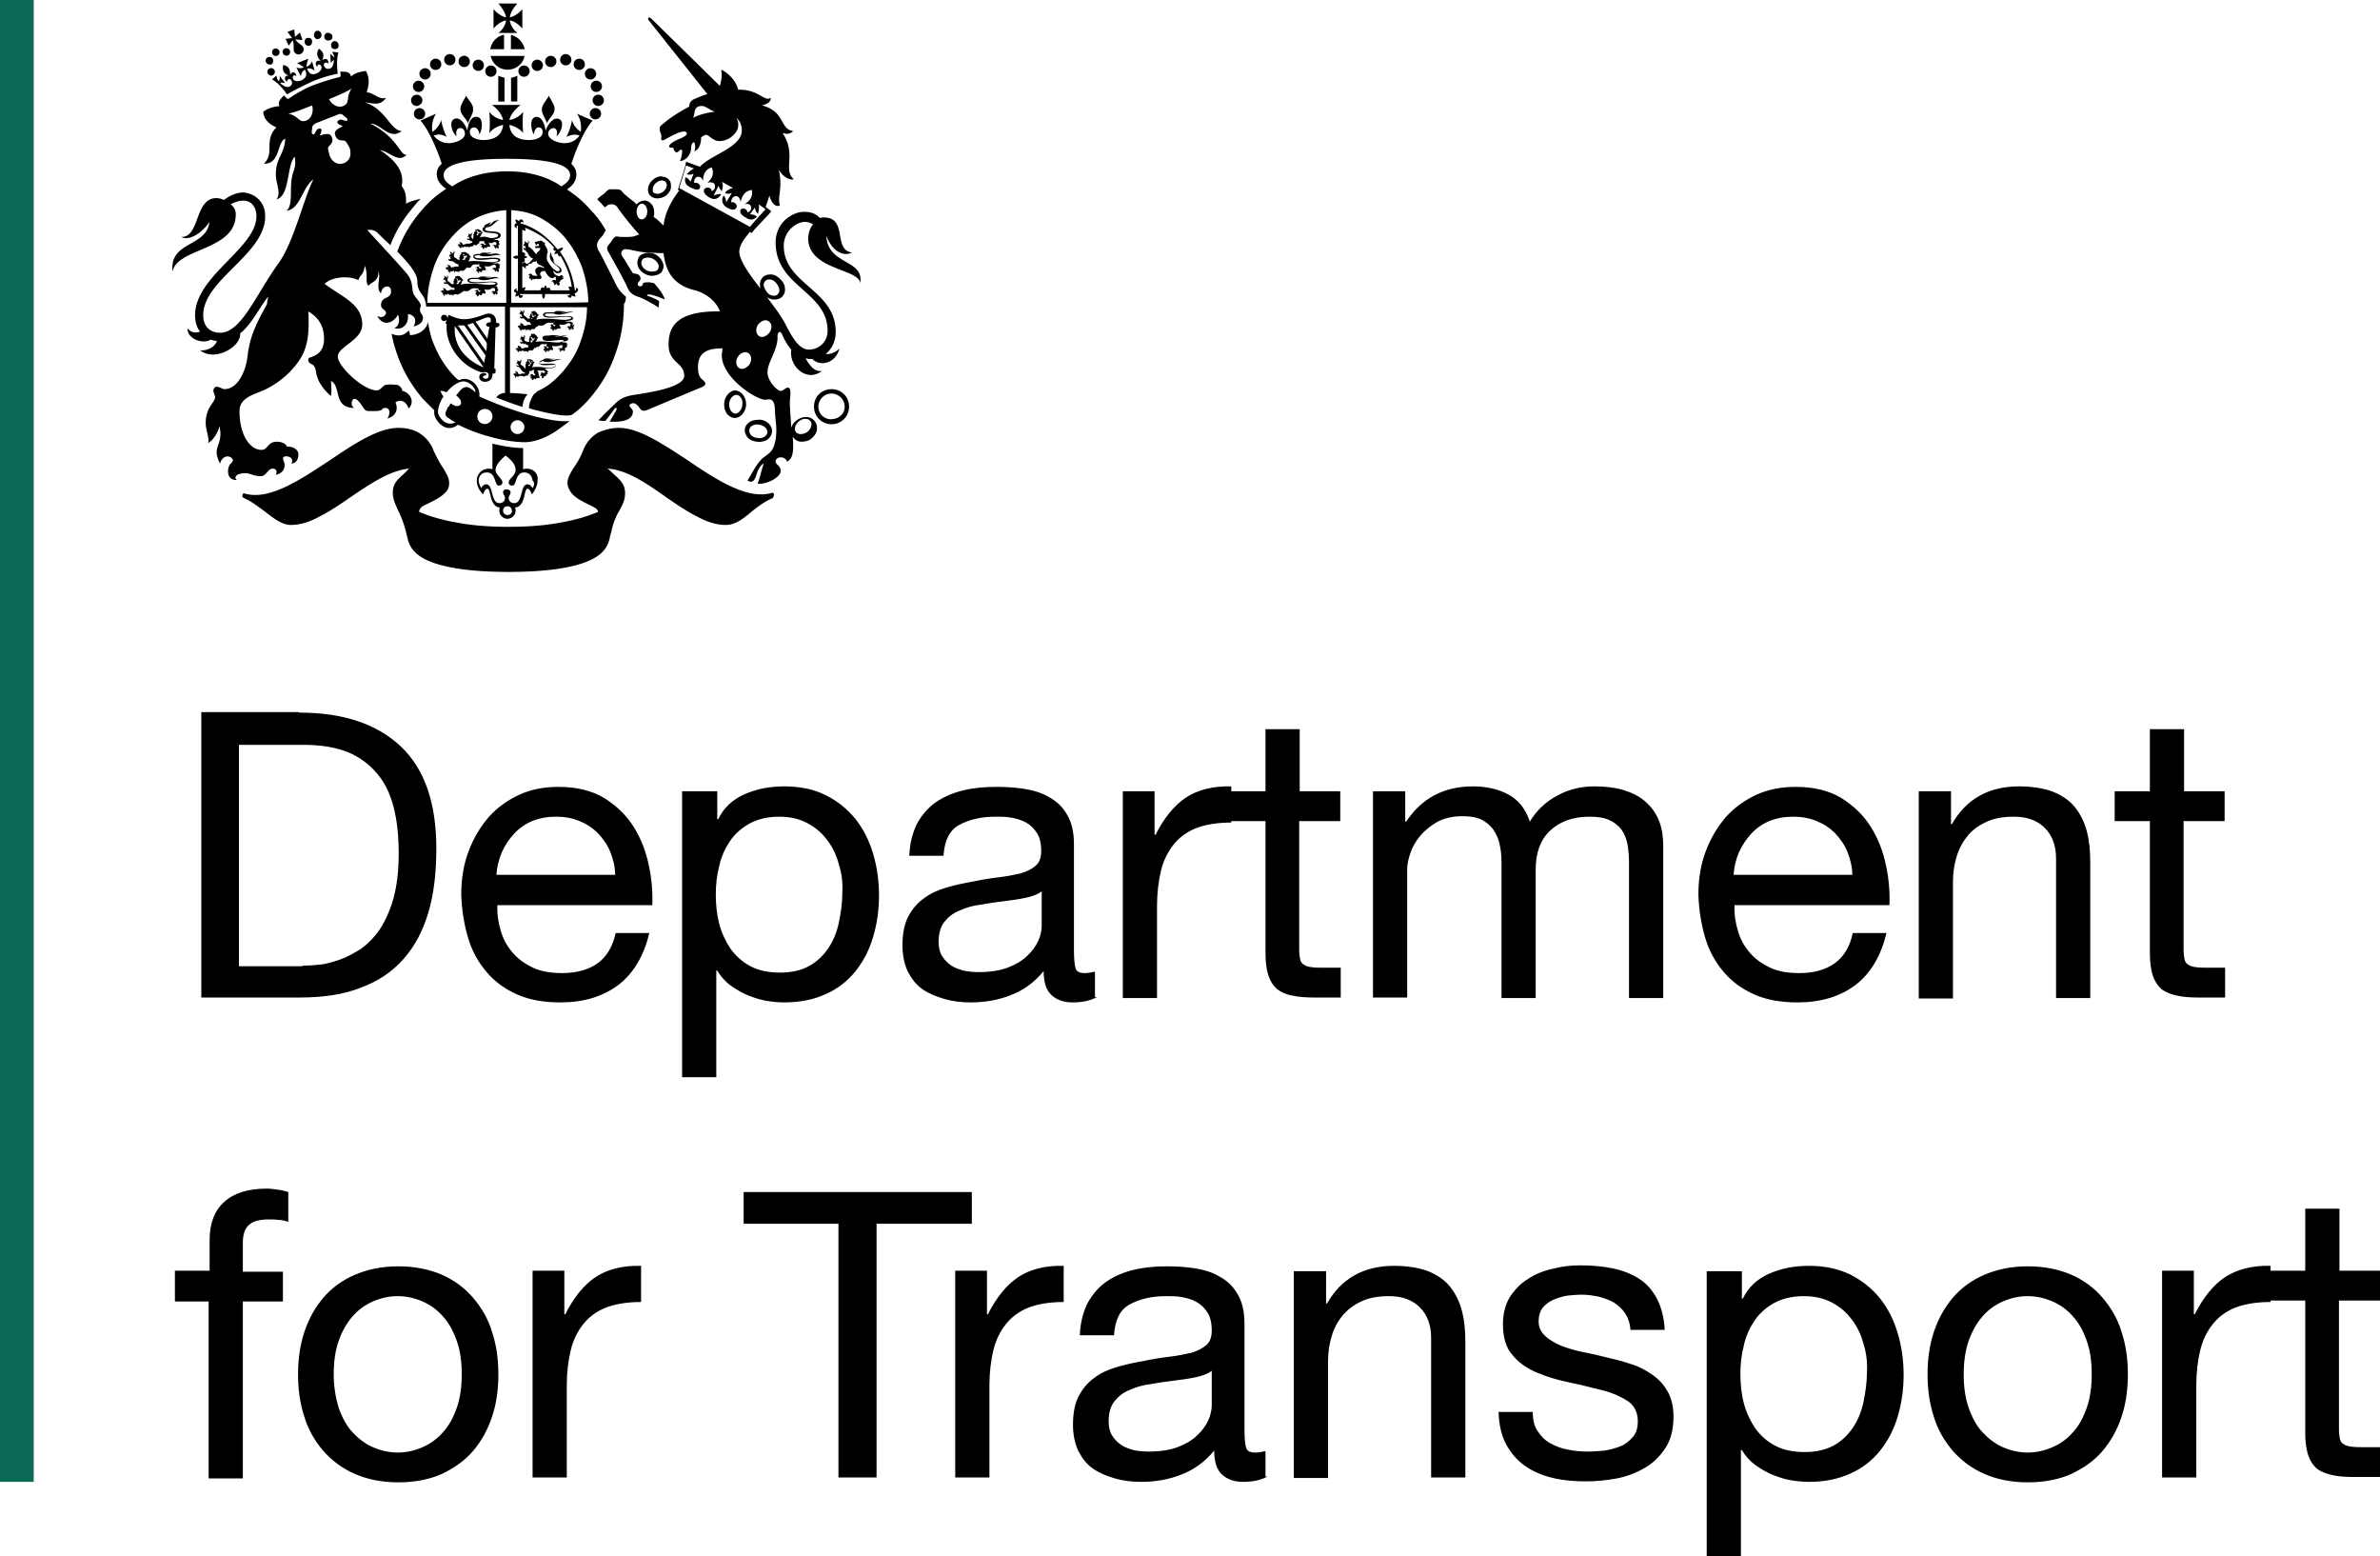 <svg xmlns="http://www.w3.org/2000/svg" xml:space="preserve" viewBox="3.7 128.1 487.1 318.4"><path fill="#0B6A56" d="M3.7 128.1h6.9v303.2H3.7z"/><path d="M64.9 273.9c9 0 15.9 2.3 20.8 6.9 4.9 4.6 7.3 11.6 7.3 20.9 0 4.9-.5 9.3-1.6 13-1.1 3.8-2.8 7-5.1 9.6-2.3 2.6-5.2 4.6-8.8 5.9-3.5 1.4-7.7 2-12.6 2h-20v-58.4h20zm.7 51.8c.9 0 2-.1 3.3-.2 1.3-.1 2.7-.5 4.2-1s2.9-1.3 4.4-2.2c1.4-1 2.7-2.3 3.9-4 1.1-1.7 2.1-3.8 2.8-6.3.7-2.5 1.1-5.6 1.1-9.2 0-3.5-.3-6.6-1-9.4-.7-2.8-1.8-5.1-3.4-7-1.6-1.9-3.6-3.4-6-4.4-2.5-1-5.5-1.5-9.1-1.5H52.6v45.3h13zm64.7 3.9c-3.2 2.4-7.1 3.6-11.9 3.6-3.4 0-6.3-.5-8.8-1.6-2.5-1.1-4.6-2.6-6.3-4.6-1.7-2-3-4.3-3.8-7-.8-2.7-1.3-5.7-1.4-8.9 0-3.2.5-6.2 1.5-8.8 1-2.7 2.4-5 4.1-7 1.8-2 3.9-3.5 6.3-4.6 2.4-1.1 5.1-1.6 8-1.6 3.8 0 6.9.8 9.4 2.3 2.5 1.6 4.5 3.5 6 5.9 1.5 2.4 2.5 5 3.1 7.9.6 2.8.8 5.5.7 8.1h-31.7c-.1 1.9.2 3.6.7 5.3.5 1.7 1.3 3.1 2.4 4.4 1.1 1.3 2.5 2.3 4.2 3.1 1.7.8 3.7 1.1 6 1.1 2.9 0 5.4-.7 7.2-2 1.9-1.4 3.1-3.4 3.7-6.2h6.9c-1.1 4.6-3.2 8.2-6.3 10.6zm-1.7-27.2c-.6-1.5-1.5-2.7-2.5-3.8-1.1-1.1-2.3-1.9-3.8-2.5-1.4-.6-3-.9-4.8-.9-1.8 0-3.4.3-4.9.9-1.4.6-2.7 1.5-3.7 2.6s-1.9 2.4-2.5 3.8c-.6 1.4-1 3-1.1 4.6h24.3c0-1.6-.4-3.2-1-4.7zm21.9-12.4v5.7h.2c1.1-2.3 2.9-4 5.4-5.1 2.5-1.1 5.2-1.6 8.1-1.6 3.3 0 6.1.6 8.5 1.8 2.4 1.2 4.4 2.8 6.1 4.9 1.6 2 2.8 4.4 3.6 7.1.8 2.7 1.2 5.5 1.2 8.5s-.4 5.8-1.2 8.5c-.8 2.7-2 5-3.6 7s-3.6 3.6-6.1 4.7c-2.4 1.1-5.2 1.7-8.5 1.7-1 0-2.2-.1-3.5-.3-1.3-.2-2.5-.6-3.8-1.1-1.3-.5-2.4-1.2-3.6-2-1.1-.8-2.1-1.9-2.8-3.1h-.2v21.8h-7V290h7.2zm24.9 15c-.5-1.9-1.3-3.6-2.4-5-1.1-1.5-2.4-2.6-4.1-3.5-1.7-.9-3.6-1.3-5.8-1.3-2.3 0-4.3.5-6 1.4-1.6.9-3 2.1-4 3.6s-1.8 3.2-2.2 5.1c-.5 1.9-.7 3.8-.7 5.8 0 2.1.2 4.1.7 6 .5 1.9 1.3 3.6 2.3 5.1 1.1 1.5 2.4 2.7 4.1 3.6 1.7.9 3.7 1.3 6.1 1.3 2.4 0 4.4-.5 6-1.4 1.6-.9 2.9-2.2 3.9-3.7s1.7-3.3 2.1-5.2c.4-2 .7-4 .7-6.1.1-1.9-.1-3.8-.7-5.7zm52.8 27.1c-1.2.7-2.9 1.1-5 1.1-1.8 0-3.2-.5-4.3-1.5-1.1-1-1.6-2.7-1.6-4.9-1.9 2.3-4.1 3.9-6.7 4.9-2.5 1-5.3 1.5-8.2 1.5-1.9 0-3.7-.2-5.4-.7s-3.2-1.1-4.5-2c-1.3-.9-2.2-2.1-3-3.6-.7-1.5-1.1-3.3-1.1-5.4 0-2.4.4-4.4 1.2-5.9.8-1.5 1.9-2.8 3.2-3.7 1.3-1 2.9-1.7 4.6-2.2 1.7-.5 3.5-.9 5.3-1.2 1.9-.4 3.7-.7 5.4-.9 1.7-.2 3.2-.5 4.5-.8 1.3-.4 2.3-.9 3.1-1.6.8-.7 1.1-1.7 1.1-3 0-1.5-.3-2.8-.9-3.7-.6-.9-1.3-1.6-2.2-2.1-.9-.5-1.9-.8-3-1-1.1-.2-2.2-.2-3.3-.2-2.9 0-5.4.6-7.4 1.7s-3 3.2-3.2 6.3h-7c.1-2.6.7-4.8 1.6-6.6 1-1.8 2.3-3.3 3.9-4.4 1.6-1.1 3.5-1.9 5.6-2.4 2.1-.5 4.3-.7 6.7-.7 1.9 0 3.8.1 5.7.4 1.9.3 3.6.8 5.1 1.7 1.5.8 2.8 2 3.7 3.6.9 1.5 1.4 3.5 1.4 6v21.7c0 1.6.1 2.8.3 3.6.2.8.8 1.1 1.9 1.1.6 0 1.3-.1 2.1-.3v5.2zM217 310.4c-.9.7-2 1.1-3.4 1.4-1.4.3-2.9.5-4.5.7-1.6.2-3.1.4-4.7.7-1.6.2-3 .6-4.3 1.2-1.3.5-2.3 1.3-3.1 2.3-.8 1-1.2 2.4-1.2 4.1 0 1.1.2 2.1.7 2.9.5.8 1.1 1.4 1.8 1.9s1.6.8 2.6 1.1c1 .2 2 .3 3.1.3 2.3 0 4.3-.3 5.9-.9s3-1.4 4-2.4c1-.9 1.8-2 2.3-3.1.5-1.1.7-2.2.7-3.1v-7.1zm23-20.4v8.9h.2c1.7-3.4 3.8-6 6.2-7.6s5.6-2.4 9.3-2.3v7.4c-2.8 0-5.2.4-7.1 1.1-2 .8-3.5 1.9-4.7 3.4-1.2 1.5-2.1 3.3-2.6 5.4-.5 2.1-.8 4.5-.8 7.2v18.8h-7V290h6.5z"/><path d="M278 290v6.1h-8.4v26.3c0 .8.1 1.5.2 2s.4.9.8 1.1c.4.3.9.4 1.6.5.7.1 1.6.1 2.7.1h3.2v6.1h-5.3c-1.8 0-3.3-.1-4.6-.4-1.3-.2-2.3-.7-3.1-1.3-.8-.7-1.4-1.6-1.8-2.8-.4-1.2-.6-2.8-.6-4.7v-26.9h-7.2V290h7.2v-12.7h7V290h8.3zm13.3 0v6.2h.2c3.2-4.8 7.7-7.2 13.7-7.2 2.6 0 5 .5 7.1 1.6 2.1 1.1 3.6 2.9 4.5 5.6 1.4-2.3 3.3-4.1 5.6-5.3 2.3-1.3 4.9-1.9 7.6-1.9 2.1 0 4 .2 5.8.7 1.7.5 3.2 1.2 4.4 2.2 1.2 1 2.2 2.2 2.9 3.8.7 1.6 1 3.4 1 5.6v31h-7v-27.7c0-1.3-.1-2.5-.3-3.7-.2-1.1-.6-2.1-1.2-3-.6-.8-1.4-1.5-2.5-2s-2.4-.7-4.1-.7c-3.4 0-6.1 1-8.1 2.9s-2.9 4.6-2.9 7.9v26.3h-7v-27.7c0-1.4-.1-2.6-.4-3.8-.2-1.1-.7-2.1-1.3-3-.6-.8-1.4-1.5-2.4-2s-2.3-.7-3.9-.7c-2 0-3.8.4-5.2 1.2-1.4.8-2.6 1.8-3.5 2.9-.9 1.1-1.6 2.3-2 3.6-.4 1.2-.6 2.2-.6 3.1v26.3h-7V290h6.6zm92.2 39.6c-3.2 2.4-7.1 3.6-11.9 3.6-3.4 0-6.3-.5-8.8-1.6-2.5-1.1-4.6-2.6-6.3-4.6-1.7-2-3-4.3-3.8-7-.8-2.7-1.3-5.7-1.4-8.9 0-3.2.5-6.2 1.5-8.8 1-2.7 2.4-5 4.1-7 1.8-2 3.9-3.5 6.3-4.6 2.4-1.1 5.1-1.6 8-1.6 3.8 0 6.9.8 9.4 2.3 2.5 1.6 4.5 3.5 6 5.9 1.5 2.4 2.5 5 3.1 7.9.6 2.8.8 5.5.7 8.1h-31.7c-.1 1.9.2 3.6.7 5.3.5 1.7 1.3 3.1 2.4 4.4s2.5 2.3 4.2 3.1c1.7.8 3.7 1.1 6 1.1 2.9 0 5.4-.7 7.2-2 1.9-1.4 3.1-3.4 3.7-6.2h6.9c-1.1 4.6-3.2 8.2-6.3 10.6zm-1.7-27.2c-.6-1.5-1.5-2.7-2.5-3.8-1.1-1.1-2.3-1.9-3.8-2.5-1.4-.6-3-.9-4.8-.9-1.8 0-3.4.3-4.9.9-1.4.6-2.7 1.5-3.7 2.6s-1.9 2.4-2.5 3.8c-.6 1.4-1 3-1.1 4.6h24.3c0-1.6-.4-3.2-1-4.7zM403 290v6.7h.2c2.9-5.1 7.5-7.7 13.7-7.7 2.8 0 5.1.4 7 1.1 1.9.8 3.4 1.8 4.5 3.2 1.1 1.4 1.9 3 2.4 4.9.5 1.9.7 4 .7 6.3v27.8h-7v-28.6c0-2.6-.8-4.7-2.3-6.2-1.5-1.5-3.6-2.3-6.3-2.3-2.1 0-4 .3-5.5 1-1.6.7-2.9 1.6-3.9 2.8-1 1.2-1.8 2.6-2.3 4.2-.5 1.6-.8 3.4-.8 5.3v23.9h-7V290h6.6zm56 0v6.1h-8.4v26.3c0 .8.1 1.5.2 2s.4.9.8 1.1c.4.3.9.4 1.6.5.7.1 1.6.1 2.7.1h3.2v6.1h-5.3c-1.8 0-3.3-.1-4.6-.4s-2.3-.7-3.1-1.3c-.8-.7-1.4-1.6-1.8-2.8-.4-1.2-.6-2.8-.6-4.7v-26.9h-7.2V290h7.2v-12.7h7V290h8.3zM39.5 394.2v-6.1h7.1v-6.3c0-3.4 1-6 3-7.8 2-1.8 4.9-2.7 8.7-2.7.7 0 1.4.1 2.2.2.8.1 1.6.3 2.2.5v6.1c-.6-.2-1.3-.4-2-.4-.7-.1-1.4-.1-2-.1-1.7 0-3 .3-3.9 1-.9.7-1.4 1.9-1.4 3.8v5.9h8.2v6.1h-8.2v36.2h-7v-36.2h-6.9zm26.5 6.4c.9-2.7 2.2-5 3.9-7 1.7-2 3.9-3.6 6.5-4.7s5.5-1.7 8.8-1.7c3.4 0 6.3.6 8.9 1.7 2.5 1.1 4.7 2.7 6.4 4.7 1.7 2 3.1 4.3 3.9 7 .9 2.7 1.3 5.6 1.3 8.7 0 3.1-.4 6-1.3 8.7-.9 2.7-2.2 5-3.9 7-1.7 2-3.9 3.5-6.4 4.7-2.5 1.1-5.5 1.7-8.9 1.7-3.3 0-6.3-.6-8.8-1.7-2.6-1.1-4.7-2.7-6.5-4.7-1.7-2-3.1-4.3-3.9-7-.9-2.7-1.3-5.6-1.3-8.7 0-3.1.4-6 1.3-8.7zm7 15.5c.7 2 1.6 3.7 2.8 5 1.2 1.3 2.6 2.4 4.2 3.1 1.6.7 3.3 1.1 5.1 1.1s3.5-.4 5.1-1.1c1.6-.7 3-1.7 4.2-3.1 1.2-1.3 2.1-3 2.8-5 .7-2 1-4.3 1-6.8 0-2.6-.3-4.8-1-6.8s-1.6-3.7-2.8-5c-1.2-1.4-2.6-2.4-4.2-3.1-1.6-.7-3.3-1.1-5.1-1.1s-3.5.4-5.1 1.1c-1.6.7-3 1.7-4.2 3.1-1.2 1.4-2.1 3-2.8 5-.7 2-1 4.3-1 6.8s.4 4.8 1 6.8zm46.2-28v8.9h.2c1.7-3.4 3.8-6 6.2-7.6s5.6-2.4 9.3-2.3v7.4c-2.8 0-5.2.4-7.1 1.1-2 .8-3.5 1.9-4.7 3.4-1.2 1.5-2.1 3.3-2.6 5.4-.5 2.1-.8 4.5-.8 7.2v18.8h-7v-42.3h6.5zm36.7-9.6V372h46.7v6.5h-19.5v51.9h-7.8v-51.9h-19.4zm49.8 9.6v8.9h.2c1.7-3.4 3.8-6 6.2-7.6s5.6-2.4 9.3-2.3v7.4c-2.8 0-5.2.4-7.1 1.1-2 .8-3.5 1.9-4.7 3.4-1.2 1.5-2.1 3.3-2.6 5.4-.5 2.1-.8 4.5-.8 7.2v18.8h-7v-42.3h6.5zm57.4 42.1c-1.2.7-2.9 1.1-5 1.1-1.8 0-3.2-.5-4.3-1.5-1.1-1-1.6-2.7-1.6-4.9-1.9 2.3-4.1 3.9-6.7 4.9-2.5 1-5.3 1.5-8.2 1.5-1.9 0-3.7-.2-5.4-.7s-3.2-1.1-4.5-2c-1.3-.9-2.2-2.1-3-3.6-.7-1.5-1.1-3.3-1.1-5.4 0-2.4.4-4.4 1.2-5.9.8-1.5 1.9-2.8 3.2-3.7 1.3-1 2.9-1.7 4.6-2.2 1.7-.5 3.5-.9 5.3-1.2 1.9-.4 3.7-.7 5.4-.9 1.7-.2 3.2-.5 4.5-.8 1.3-.4 2.3-.9 3.1-1.6s1.1-1.7 1.1-3c0-1.5-.3-2.8-.9-3.7-.6-.9-1.3-1.6-2.2-2.1-.9-.5-1.9-.8-3-1-1.1-.2-2.2-.2-3.3-.2-2.9 0-5.4.6-7.4 1.7s-3 3.2-3.2 6.3h-7c.1-2.6.7-4.8 1.6-6.6 1-1.8 2.3-3.3 3.9-4.4 1.6-1.1 3.5-1.9 5.6-2.4 2.1-.5 4.3-.7 6.7-.7 1.9 0 3.8.1 5.7.4 1.9.3 3.6.8 5.1 1.7 1.5.8 2.8 2 3.7 3.6.9 1.5 1.4 3.5 1.4 6v21.7c0 1.6.1 2.8.3 3.6.2.8.8 1.1 1.9 1.1.6 0 1.3-.1 2.1-.3v5.2zm-11.3-21.7c-.9.7-2 1.1-3.4 1.4-1.4.3-2.9.5-4.5.7-1.6.2-3.1.4-4.7.7-1.6.2-3 .6-4.3 1.2-1.3.5-2.3 1.3-3.1 2.3-.8 1-1.2 2.4-1.2 4.1 0 1.1.2 2.1.7 2.9.5.8 1.1 1.4 1.8 1.9s1.6.8 2.6 1.1c1 .2 2 .3 3.1.3 2.3 0 4.3-.3 5.9-.9s3-1.4 4-2.4c1-.9 1.8-2 2.3-3.1.5-1.1.7-2.2.7-3.1v-7.1zm23.3-20.4v6.7h.2c2.9-5.1 7.5-7.7 13.7-7.7 2.8 0 5.1.4 7 1.1 1.9.8 3.4 1.8 4.5 3.2 1.1 1.4 1.9 3 2.4 4.9.5 1.9.7 4 .7 6.3v27.8h-7v-28.6c0-2.6-.8-4.7-2.3-6.2-1.5-1.5-3.6-2.3-6.3-2.3-2.1 0-4 .3-5.5 1-1.6.7-2.8 1.6-3.9 2.8-1 1.2-1.8 2.6-2.3 4.2-.5 1.6-.8 3.4-.8 5.3v23.9h-7v-42.3h6.6zm43.3 32.8c.7 1.1 1.5 1.9 2.6 2.5 1.1.6 2.3 1.1 3.6 1.3 1.3.3 2.7.4 4.1.4 1.1 0 2.2-.1 3.4-.2 1.2-.2 2.3-.5 3.3-.9s1.8-1.1 2.5-1.9c.7-.8 1-1.9 1-3.2 0-1.8-.7-3.2-2-4.1-1.4-.9-3.1-1.7-5.1-2.2s-4.3-1.1-6.7-1.6c-2.4-.5-4.6-1.1-6.7-2-2-.8-3.8-2-5.1-3.6-1.4-1.5-2-3.7-2-6.4 0-2.1.5-4 1.4-5.5 1-1.5 2.2-2.8 3.7-3.7 1.5-1 3.2-1.7 5.1-2.1 1.9-.5 3.7-.7 5.6-.7 2.4 0 4.6.2 6.6.6 2 .4 3.8 1.1 5.4 2.1 1.6 1 2.8 2.4 3.7 4.1.9 1.7 1.5 3.9 1.6 6.4h-7c-.1-1.4-.5-2.5-1.1-3.4-.6-.9-1.4-1.6-2.3-2.2-.9-.5-2-.9-3.1-1.2-1.1-.2-2.2-.4-3.4-.4-1 0-2.1.1-3.1.2-1.1.2-2 .5-2.9.9-.9.4-1.6 1-2.1 1.6-.5.7-.8 1.6-.8 2.7 0 1.2.4 2.2 1.3 3 .8.8 1.9 1.4 3.2 2 1.3.5 2.8 1 4.4 1.3s3.3.7 4.9 1.1c1.7.4 3.4.8 5.1 1.4 1.7.5 3.1 1.3 4.4 2.2 1.3.9 2.3 2 3.1 3.4.8 1.4 1.2 3.1 1.2 5.1 0 2.6-.5 4.7-1.6 6.4-1.1 1.7-2.5 3.1-4.2 4.1-1.7 1-3.7 1.8-5.8 2.2-2.2.4-4.3.6-6.4.6-2.3 0-4.6-.2-6.7-.7-2.1-.5-4-1.3-5.6-2.4-1.6-1.1-2.9-2.6-3.9-4.4-1-1.8-1.5-4-1.6-6.7h7c0 1.6.3 2.9 1 3.9zm41.8-32.8v5.7h.2c1.1-2.3 2.9-4 5.4-5.1 2.5-1.1 5.2-1.6 8.1-1.6 3.3 0 6.1.6 8.5 1.8 2.4 1.2 4.4 2.8 6.1 4.9 1.6 2 2.8 4.4 3.6 7.1.8 2.7 1.2 5.5 1.2 8.5s-.4 5.8-1.2 8.5c-.8 2.7-2 5-3.6 7s-3.6 3.6-6.1 4.7c-2.4 1.1-5.2 1.7-8.5 1.7-1 0-2.2-.1-3.5-.3-1.3-.2-2.5-.6-3.8-1.1-1.3-.5-2.4-1.2-3.6-2-1.1-.8-2.1-1.9-2.8-3.1h-.2v21.8h-7v-58.4h7.2zm24.9 15c-.5-1.9-1.3-3.6-2.4-5-1.1-1.5-2.4-2.6-4.1-3.5-1.7-.9-3.6-1.3-5.8-1.3-2.3 0-4.3.5-6 1.4-1.6.9-3 2.1-4 3.6s-1.8 3.2-2.2 5.1c-.5 1.9-.7 3.8-.7 5.8 0 2.1.2 4.1.7 6 .5 1.9 1.3 3.6 2.3 5.1 1.1 1.5 2.4 2.7 4.1 3.6 1.7.9 3.7 1.3 6.1 1.3s4.4-.5 6-1.4c1.6-.9 2.9-2.2 3.9-3.7s1.7-3.3 2.1-5.2c.4-2 .7-4 .7-6.1.1-1.9-.1-3.8-.7-5.7zm14.4-2.5c.9-2.7 2.2-5 3.9-7 1.7-2 3.9-3.6 6.5-4.7s5.5-1.7 8.8-1.7c3.4 0 6.3.6 8.9 1.7 2.5 1.1 4.7 2.7 6.4 4.7 1.7 2 3.1 4.3 3.9 7 .9 2.7 1.3 5.6 1.3 8.7 0 3.1-.4 6-1.3 8.7-.9 2.7-2.2 5-3.9 7-1.7 2-3.9 3.5-6.4 4.7-2.5 1.1-5.5 1.7-8.9 1.7-3.3 0-6.3-.6-8.8-1.7-2.6-1.1-4.7-2.7-6.5-4.7-1.7-2-3.1-4.3-3.9-7-.9-2.7-1.3-5.6-1.3-8.7 0-3.1.4-6 1.3-8.7zm7.1 15.5c.7 2 1.6 3.7 2.8 5 1.2 1.3 2.6 2.4 4.2 3.1 1.6.7 3.3 1.1 5.1 1.1 1.8 0 3.5-.4 5.1-1.1 1.6-.7 3-1.7 4.2-3.1 1.2-1.3 2.1-3 2.8-5 .7-2 1-4.3 1-6.8 0-2.6-.3-4.8-1-6.8s-1.6-3.7-2.8-5c-1.2-1.4-2.6-2.4-4.2-3.1-1.6-.7-3.3-1.1-5.1-1.1-1.8 0-3.5.4-5.1 1.1-1.6.7-3 1.7-4.2 3.1-1.2 1.4-2.1 3-2.8 5-.7 2-1 4.3-1 6.8s.3 4.8 1 6.8zm46.1-28v8.9h.2c1.7-3.4 3.8-6 6.2-7.6 2.5-1.6 5.6-2.4 9.3-2.3v7.4c-2.8 0-5.2.4-7.1 1.1-2 .8-3.5 1.9-4.7 3.4-1.2 1.5-2.1 3.3-2.6 5.4-.5 2.1-.8 4.5-.8 7.2v18.8h-7v-42.3h6.5z"/><path d="M490.8 388.1v6.1h-8.4v26.3c0 .8.1 1.5.2 2s.4.9.8 1.1c.4.3.9.4 1.6.5.7.1 1.6.1 2.7.1h3.2v6.1h-5.3c-1.8 0-3.3-.1-4.6-.4s-2.3-.7-3.1-1.3c-.8-.7-1.4-1.6-1.8-2.8-.4-1.2-.6-2.8-.6-4.7v-26.9h-7.2v-6.1h7.2v-12.7h7v12.7h8.3zM99.1 147.687c-.64 1.281-1.28 2.05-1.153 2.947.129 1.025 1.154 1.666 1.538 2.69.384-1.153 1.153-2.05 1.025-2.946.128-.897-1.153-2.05-1.41-2.691m16.932 0c.64 1.281 1.281 2.05 1.153 2.947-.128 1.025-1.153 1.666-1.538 2.69-.384-1.153-1.153-2.05-1.025-2.946 0-.897 1.153-2.05 1.41-2.691m-26.666-.762c.64 0 1.153-.513 1.153-1.153s-.512-1.154-1.153-1.154-1.153.513-1.153 1.154c0 .64.512 1.153 1.153 1.153m.774 1.711c0-.64-.513-1.153-1.154-1.153s-1.153.512-1.153 1.153.512 1.153 1.153 1.153c.64-.128 1.153-.512 1.153-1.153m.576 2.741c0-.64-.513-1.153-1.154-1.153s-1.153.512-1.153 1.153.513 1.153 1.153 1.153c.641 0 1.154-.512 1.154-1.153m5.043-9.903c.64 0 1.153-.512 1.153-1.153s-.513-1.153-1.153-1.153-1.154.512-1.154 1.153c0 .64.513 1.153 1.154 1.153m-2.894.94c.64 0 1.153-.512 1.153-1.153s-.513-1.153-1.153-1.153-1.153.512-1.153 1.153c0 .64.512 1.153 1.153 1.153m-2.174 1.951c.641 0 1.154-.513 1.154-1.153s-.513-1.154-1.153-1.154-1.154.513-1.154 1.154c0 .64.513 1.153 1.154 1.153m8.008-2.541c.64 0 1.153-.512 1.153-1.153s-.512-1.153-1.153-1.153c-.64 0-1.153.512-1.153 1.153 0 .64.512 1.153 1.153 1.153m2.891.793c.64 0 1.153-.513 1.153-1.153s-.512-1.153-1.153-1.153-1.153.512-1.153 1.153.513 1.153 1.153 1.153m2.578 1.197c.64 0 1.153-.513 1.153-1.153s-.512-1.153-1.153-1.153-1.153.512-1.153 1.153c0 .64.512 1.153 1.153 1.153m20.426 1.951c0 .64.512 1.153 1.153 1.153s1.153-.512 1.153-1.153-.512-1.153-1.153-1.153c-.64 0-1.153.512-1.153 1.153m1.546 1.711c-.64 0-1.153.513-1.153 1.153s.512 1.154 1.153 1.154 1.153-.513 1.153-1.154c0-.64-.513-1.153-1.153-1.153m-.576 2.741c-.64 0-1.153.513-1.153 1.153s.513 1.154 1.153 1.154 1.154-.513 1.154-1.154a1.15 1.15 0 0 0-1.154-1.153m-6.073-8.743c.64 0 1.153-.512 1.153-1.153s-.512-1.153-1.153-1.153-1.153.512-1.153 1.153c0 .64.512 1.153 1.153 1.153m2.765.94c.64 0 1.153-.512 1.153-1.153s-.512-1.153-1.153-1.153-1.153.512-1.153 1.153c0 .64.512 1.153 1.153 1.153m2.302 1.951c.64 0 1.153-.513 1.153-1.153s-.513-1.154-1.153-1.154-1.154.513-1.154 1.154c0 .64.513 1.153 1.154 1.153m-8.138-2.541c.64 0 1.153-.512 1.153-1.153s-.512-1.153-1.153-1.153-1.153.512-1.153 1.153c0 .64.512 1.153 1.153 1.153m-2.762.793c.64 0 1.153-.513 1.153-1.153s-.512-1.153-1.153-1.153-1.153.512-1.153 1.153c0 .64.512 1.153 1.153 1.153m-3.865.037c0 .64.513 1.153 1.153 1.153s1.154-.513 1.154-1.153-.513-1.154-1.154-1.154-1.153.513-1.153 1.154m-4.117 6.214h1.281V144a16.15 16.15 0 0 1-1.281-.384v5.253zm3.897-5.268c-.384.128-.768.384-1.28.384v4.87h1.28V143.6zm-2.713-5.435v-2.947c-1.409.256-2.562 1.41-2.818 2.947h2.819zm1.405 0h2.82c-.257-1.41-1.41-2.563-2.82-2.947v2.947zm-4.146 1.375c.384 1.667 1.793 2.82 3.46 2.82 1.665 0 3.202-1.153 3.459-2.82h-6.92zm5.459-4.702c-.768-.641-1.41-1.538-1.537-2.563.897.128 1.922.897 2.562 1.666v-3.972c-.64.768-1.665 1.537-2.562 1.665.128-.897.64-1.794 1.537-2.819h-3.844c.77 1.025 1.41 1.922 1.538 2.82-.897-.129-1.922-.898-2.563-1.666v3.972c.64-.77 1.666-1.538 2.563-1.666-.128 1.025-.769 1.922-1.538 2.563h3.844zm4.129 78.609c-3.588-.897-7.944-2.435-11.916-4.229.128-.769-.128-1.665-.77-2.434s-1.409-1.153-2.306-1.153c-.384 0-.768.128-1.153.256a10.242 10.242 0 0 1-1.665-1.666c-1.538-1.794-2.691-3.844-3.588-6.15-.513-1.282-.769-2.691-1.025-4.1-.128 1.153-1.538 2.69-3.716 2.69 0-.256 0-.768-.256-.897-.64.641-1.538 1.41-3.46.641.256 1.538.769 3.203 1.281 4.613 1.154 3.203 2.948 6.15 5.126 8.713l2.306 2.306v.513c0 .897.769 2.178 1.922 2.819.897.512 2.05.384 2.947-.385a33.503 33.503 0 0 0 6.407 2.435c2.69.769 5.253 1.153 7.303 1.153 1.794 0 4.1-.769 6.407-2.306.897-.641 1.794-1.282 2.434-1.794l.257-.257c-1.666.257-4.229-.256-6.535-.768m-13.198-5.51-.384-.256c-.64-.513-1.281-.513-1.922 0-.256.256-.513.512-.769.897l-.384.384.256.256c.769.64.897 1.282.64 1.666-.127.128-.256.256-.384.256-.384.128-.897 0-1.41-.384l-.255-.128-.129.256c0 .128-.128.128-.128.256s-.128.128-.256.257c-.256.512-.512 1.025-.512 1.28v.257c.128.385.384.64.768.769l.128.128c.385.256.77.513 1.154.64-.641.385-1.282.385-1.922.129-1.025-.513-1.666-1.666-1.666-2.178 0-.897.384-1.922 1.025-3.076l.128-.128-.128-.128a3.836 3.836 0 0 1-.513-1.025c.385 0 .77.128 1.154.256h.128l.128-.128c.384-.512 1.922-2.05 3.331-2.05.641 0 1.282.385 1.794.897.385.384.64.897.64 1.41 0-.129-.255-.257-.512-.513m2.435 6.92c-.897 0-1.538-.642-1.538-1.538s.64-1.538 1.538-1.538 1.537.64 1.537 1.538-.768 1.537-1.537 1.537m6.663 2.05c-.769 0-1.41-.64-1.41-1.41s.641-1.409 1.41-1.409 1.41.641 1.41 1.41-.641 1.41-1.41 1.41m1.923 7.091c-.256 0-.513 0-.769.128v-4.357c-1.922 0-4.1-.384-6.278-.897v5.254c-.257-.128-.513-.128-.77-.128-1.537 0-2.434 1.28-2.434 2.434s.641 2.178 1.282 2.819c.256-.64.512-1.153.897-1.153.768 0 .384 3.716 2.562 3.844-.128.128-.128.384-.128.64 0 .897.769 1.666 1.666 1.666s1.666-.769 1.666-1.666c0-.256 0-.384-.129-.64 2.179-.128 1.794-3.844 2.563-3.844.384 0 .64.512.897 1.153.512-.64 1.153-1.666 1.153-2.819.256-1.153-.64-2.434-2.178-2.434m-3.972 9.481a.876.876 0 0 1-.897-.897c0-.512.384-.896.897-.896s.897.384.897.896c.128.385-.257.897-.897.897m5.125-5.51c-.256-.512-.64-.768-1.025-.768-1.538 0-.897 3.844-2.69 3.844-.77 0-1.154-.513-1.154-1.025s.384-.769.384-1.153-.384-.641-.768-.641c-.385 0-.77.128-.77.64 0 .385.385.641.385 1.154s-.384 1.025-1.153 1.025c-1.794 0-1.153-3.844-2.69-3.844-.385 0-.77.256-1.026.769-.256-.513-.512-1.154-.512-1.538 0-.769.512-1.666 1.665-1.666 1.922 0 1.538 2.691 2.435 2.691.384 0 .769-.256.769-.64 0-.77-1.41-1.538-1.41-2.563s1.025-2.05 2.05-2.947c1.154.897 2.05 1.794 2.05 2.947s-1.409 1.794-1.409 2.562c0 .385.256.641.769.641.897 0 .512-2.69 2.434-2.69 1.154 0 1.666 1.024 1.666 1.665.513.384.384 1.025 0 1.538"/><path d="M162.126 229.227c-.129-.256-.385-.384-.513-.256-4.997 1.41-11.276-2.69-17.298-6.79-5.125-3.332-9.866-6.536-13.966-6.536-1.538 0-2.82.385-4.1.897-1.41.77-2.563 2.05-3.204 3.716s-1.41 2.82-2.05 3.716c-.64 1.153-1.153 1.922-1.153 2.947 0 .769.384 1.538 1.025 2.306.64.641 1.41 1.154 2.69 1.794l.77.385c1.025.512 1.665.768 1.793 1.41-2.05.896-4.612 1.665-7.56 2.177-3.33.641-6.919.897-10.763.897s-7.431-.256-10.763-.897c-2.947-.512-5.51-1.28-7.56-2.178.129-.897.641-1.153 1.794-1.666l.77-.384c1.024-.513 1.921-1.025 2.562-1.666.769-.64 1.025-1.281 1.025-2.178 0-1.025-.513-1.794-1.153-2.947-.641-.897-1.282-2.05-2.05-3.716-.641-1.666-1.794-2.947-3.204-3.716-1.153-.64-2.562-.897-3.972-.897-4.1 0-8.97 3.204-14.094 6.663-6.023 3.972-12.301 8.2-17.298 6.791-.257-.128-.513 0-.513.257-.128.256 0 .512.256.64 1.538.64 2.947 1.794 4.229 2.691 1.794 1.41 3.587 2.819 5.381 2.819s3.716-.513 6.023-1.794c2.05-1.025 4.1-2.434 6.15-3.844 3.972-2.69 8.072-5.51 12.044-5.894l-1.153 1.153c-1.153 1.025-2.178 1.922-2.178 3.716 0 1.41.512 2.435 1.153 3.844.256.384.384.897.64 1.41.385 1.025.641 1.793.898 2.818l.384 1.538c.256.897.769 2.69 3.588 4.1 3.331 1.666 9.097 2.563 17.041 2.563 7.945 0 13.71-.897 17.042-2.563 2.819-1.41 3.331-3.203 3.588-4.1.128-.64.256-1.153.384-1.538.256-1.025.384-1.793.897-2.819.256-.768.64-1.28.897-1.793.64-1.154 1.025-2.05 1.025-3.332 0-1.794-1.025-2.69-2.306-3.844-.385-.384-.77-.769-1.282-1.153 3.972.256 8.073 3.075 12.045 5.894 2.05 1.41 4.1 2.819 6.15 3.844 2.306 1.281 4.228 1.794 6.022 1.794 1.922 0 3.588-1.281 5.382-2.819 1.281-1.025 2.69-2.05 4.228-2.69.128-.257.257-.513.257-.77m-30.343-40.445c-.512-.384-1.41-1.281-1.922-2.306-.64-1.282-3.075-6.15-3.46-6.791-.384-.513-.512-1.025-.512-1.41 0-.512.256-.897.513-1.281.256-.256.768-.769.896-1.153.129-.256.257-.385.385-.64-.897-1.538-1.794-2.82-3.075-4.101-1.41-1.666-3.075-3.075-4.87-4.228.898-.641 1.923-1.538 1.923-3.076 0-.897-.385-1.537-1.025-2.178 1.025-3.203 2.819-7.175 4.356-8.841l-3.203-1.41c.897 1.282.897 2.82.769 3.716-.897-.64-1.538-1.41-1.794-2.434-.128 1.025-.64 2.563-1.153 3.46.896-.385 1.665-.641 2.69-.257-.512.769-1.922 1.922-4.1 1.41-1.153-.257-2.306-.897-2.306-1.794 0-.513.384-1.153 1.153-1.153.769.128.769 1.153.512 1.665.897-.512 1.922-3.203.385-3.587-1.153-.257-2.178 1.28-2.563 2.434-.256-1.41-.769-2.819-1.922-2.819-1.537.128-1.025 2.82-.512 3.588.128-1.025.64-1.538 1.025-1.41.384 0 .897.257.769 1.154s-1.282 1.41-2.82 1.41c-1.409 0-3.715-.385-3.971-3.076.896.128 2.306.897 2.818 1.666-.128-1.538-.128-2.691 0-4.357-.768 1.025-1.922 1.538-2.818 1.666.256-1.153 1.28-2.307 2.306-3.075h-5.894c1.153.768 2.05 1.922 2.306 3.075-.897-.128-2.05-.64-2.819-1.666.128 1.666.128 2.82 0 4.357.64-.897 1.922-1.538 2.82-1.666-.257 2.69-2.692 3.075-3.973 3.075-1.41 0-2.69-.512-2.819-1.41-.128-.896.385-1.153.897-1.153.384 0 1.025.513 1.025 1.41.513-.64 1.025-3.46-.512-3.588-1.154-.128-1.794 1.282-1.922 2.82-.385-1.154-1.41-2.82-2.563-2.435-1.41.384-.513 3.075.384 3.587-.256-.512-.128-1.537.513-1.665.769-.129 1.153.512 1.153 1.153 0 .897-1.153 1.537-2.306 1.794-2.179.512-3.46-.641-4.1-1.41 1.025-.384 1.665-.256 2.69.256-.512-.896-1.025-2.562-1.153-3.46-.256 1.026-1.025 1.923-1.794 2.435-.128-.897-.128-2.434.769-3.715l-3.203 1.409c1.537 1.666 3.331 5.638 4.356 8.841-.64.513-1.025 1.281-1.025 2.05 0 1.538 1.025 2.435 1.922 3.075-1.794 1.154-3.46 2.563-4.869 4.229a26.388 26.388 0 0 0-5.125 8.585c.512.512 2.434 2.562 2.819 3.203.769 1.025 1.281 2.05 1.281 2.819 0 1.41.384 2.05 1.153 3.075.257.256.64 1.41.64 2.178h16.146v17.683c-.641 0-1.282.256-1.794.897 1.922.768 3.587 1.409 5.381 1.921.128-1.153.385-1.793 1.025-2.562 0 0-2.306-.256-3.587-.256V190.96h15.76c0 2.435-.513 4.741-1.281 6.92-.77 2.306-2.05 4.356-3.588 6.15-1.538 1.794-3.203 3.203-5.254 4.1-.256.128-.256.385-.64.513-.256.256-.513.769-.769 1.41-.256.512-.256.896-.384 1.537.768.256 1.153.384 1.793.512 5.51 1.41 6.92 1.025 7.176.77 1.281-.898 2.434-2.051 3.46-3.204 2.178-2.563 3.972-5.382 5.125-8.713 1.281-3.332 1.922-6.92 1.922-10.635.384-.64.384-.769.384-1.538m-24.473 1.282H91.165c0-2.435.513-4.87 1.281-7.176.77-2.306 2.05-4.356 3.588-6.15 1.538-1.794 3.332-3.204 5.254-4.1a16.726 16.726 0 0 1 6.022-1.538v18.964zm.256-26.908c-5.381 0-9.097 1.537-11.276 3.075-1.28-.769-1.793-1.41-1.793-2.306 0-3.076 8.584-3.332 12.941-3.332 4.356 0 12.941.256 12.941 3.332 0 .896-.512 1.537-1.794 2.306-1.921-1.41-5.637-3.075-11.019-3.075m.769 26.908V171.1c1.922.128 3.844.512 5.638 1.41 1.922 1.024 3.716 2.306 5.253 4.1 1.538 1.793 2.69 3.844 3.588 6.15.769 2.306 1.281 4.74 1.281 7.175-.128.129-15.76.129-15.76.129z"/><path d="M121.485 186.985c.256.128.128.64-.128.512-.385-2.819-1.41-5.638-3.075-7.944.256-.128.64-.384.64-.769-.512 0-.769.128-1.025.385l-.384-.385c-1.025-1.281-2.178-2.306-3.46-3.203-1.153-.769-2.434-1.41-3.844-1.794 0-.256.385-.384.64-.128 0-.513-.384-.769-.64-.64-.128 0-.256.127-.256.384-.128-.128-.384-.385-.769-.385 0 .385.128.513.256.77-.256 0-.384.127-.384.255-.128.257 0 .641.513.77-.257-.257-.129-.641.128-.513v6.15c-.257-.128-.641 0-1.025.256.384.385.768.385 1.025.257v6.662c-.385 0-.385-.384-.128-.512-.513 0-.77.512-.641.64s.256.257.512.257c-.128.128-.256.384-.256.769a.979.979 0 0 0 .64-.257c0 .257.129.385.257.513.256.128.64-.128.64-.64-.127.255-.64.127-.64-.129h4.613c-.128.256 0 .64.256 1.025.256-.384.385-.769.256-1.025h5.126c0 .384-.385.384-.513.128 0 .513.513.64.64.64.129-.127.257-.255.257-.512.128.128.384.257.769.257a.979.979 0 0 0-.256-.641c.256 0 .384-.128.512-.256.513-.513.256-.897-.256-.897m-4.357-8.2c-.128.127-.256.256-.128.384 0 .128.128.256.513.256-.128.128-.256.384-.385.64.257 0 .513 0 .77-.128 0 .257 0 .385.127.513s.257.128.385 0c1.153 1.922 2.05 4.1 2.306 6.407-.128-.129-.384-.129-.64-.129 0 .385.128.513.256.77h-3.972c0-.257-.129-.513-.257-.513s-.384 0-.512.128a.979.979 0 0 0-.256-.64c-.257.255-.257.512-.257.64-.128-.256-.384-.256-.512-.128-.128 0-.257.256-.257.512h-3.331a.979.979 0 0 0 .256-.64.979.979 0 0 0-.64.256v-5.382c.256 0 .512-.128.512-.256s0-.384-.128-.512a.979.979 0 0 0 .64-.257c-.256-.256-.512-.256-.64-.256.256-.128.256-.384.128-.513 0-.128-.256-.256-.512-.256v-4.613a.979.979 0 0 0 .64.257c0-.257 0-.513-.128-.64 1.025.383 2.05.896 3.075 1.537.897.512 1.922 1.41 2.947 2.562"/><path d="M118.75 185.252c.256-.128.384-.256.384-.384-.256.128-.384 0-.384 0 .128-.128.384 0 .128-.256-.128-.257-.257-.257-.513-.129-.128.257-1.41 0-1.41-1.025l.385.385s.128 0 .128.128h.641c.256 0 .512-.256.512-.513 0-.512-.384-.768-1.025-1.153-.256-.128-.384-.384-.512-.512-.128-.385 0-.77-.513-1.41 0-.128 0-.384-.128-.64-.256.384-.384 1.28.257 1.922.512.64 1.665 1.153 1.537 1.665a.276.276 0 0 1-.256.257h-.256c-.128 0-.129 0-.257-.129s-.256-.128-.384-.256c-.513-.384-.897-1.025-1.153-1.41-.513-.64-.257-1.28-.257-1.793.385-.513-.256-1.538-.512-1.794 0 0 .128-.256 0-.513h-.256c-.128-.128-.128-.256-.257-.256-.256 0-.256-.128-.256-.256-.128.128-.128.256-.256.256h-.385c-.128.128-.128.128-.384.128s-.256.128-.128.257c0 .128 0 .256.128.256l.128.256.128-.256c.128-.128.385-.128.385.128 0 .128 0 .128-.128.256h-.513c-.128 0-.128.128-.128.257s.128.128.384.128c.257 0 .641-.128.641.128 0 .512-.64.512-.769 1.153l-.384-.384c-.128-.129-.256-.385-.513-.641a1.769 1.769 0 0 0-.512-.384c-.257-.129-.257-.257-.257-.513s.129-.384.129-.513v-.128c0-.128-.257-.256-.257-.128 0 0 .128.128.128.256l-.128.129v.256c0-.128-.128-.385-.256-.385h-.128c0-.128-.128-.256-.384-.128h.128v.128c0 .129.128.257.256.257-.256-.128-.384 0-.384.128v.128c-.129 0-.129.256 0 .256v-.128l.128.128h.256c-.128.128-.128.257 0 .385-.128.128-.384.128-.384-.128-.257.384.128.64.384.512v.384s0-.128.128-.128c0 .128 0 .128.128.257v-.129c0 .129.128.129.128.257.128.256.385.897 1.154 1.153-.385.256-.513.512-.77.769-.127.128-.512.384-.64.256-.128 0-.128-.128-.256-.256-.128 0-.128-.128-.256 0h-.129c-.128 0-.256 0-.384.128h.256v.128c0 .128 0 .128.385.128 0 0-.128.128-.128 0-.129 0-.257-.128-.385 0l-.128.128c-.128 0-.256.257-.128.385 0 0 0-.128.128-.257 0 0 0 .129.128.129.128.128.256.256.385-.129 0 .129-.129.385 0 .385h.128c0 .128.256.256.384.128-.128 0-.128-.128-.256-.256h.128c.128-.128 0-.257 0-.385 0 .128.128.257.384.128.128 0 .128-.128.128-.256.257-.128.385-.128.641-.128 0-.128.128-.256.385-.384.256-.129.384 0 .384.128 0-.128.128-.257.256-.385 0 1.025 1.282.897 1.666 1.538-.384-.128-.897-.256-1.025-.256-.385 0-.897.384-.897.768 0 .257.256.897.512 1.025-.384.129-.512 0-.896 0-.257 0-.385-.512-.641-.384 0 0-.128 0-.128.128-.128 0-.385.128-.257.256 0 0 .129-.128.257-.128v.128s0 .129.128.129h.128c0 .128-.384-.129-.384.256 0 0 0 .128.128.128 0 .128.128.256.256.128l-.128-.128h.128v.256c0 .128.128.257.384.128 0 0-.128 0-.128-.128h.128v-.128h.129c0 .128.128.128.256.128s.128-.128.128-.128.128 0 .128.128c0-.128 0-.256.384 0l.257-.128s.256.128.384 0 .128-.128.128-.384c-.128-.257-.256-.257-.256-.513-.128-.512.64-.769 1.025-.64.128.256.513 1.153 1.281 1.409.513.128.641-.384.77-.256l.127.128v.512c0 .128-.256 0-.512 0-.128 0-.128 0-.128.129a.276.276 0 0 0-.257.256s.129-.128.257-.128v.128c0 .128.256.256.384.128 0 0 .128 0 0 0-.128.128-.256.256-.128.384h.128c0 .128.128.257.128.257v-.257h.128c.128 0 .128-.256.257-.256 0 .128-.129.256 0 .384h.128c0 .129.128.129.384.129 0 0-.128 0-.128-.129l.128-.128c.128-.256-.128-.256-.128-.384s.256 0 .256-.384c.128-.129.256-.129.385-.257.256.128 0 0 0 0zm-13.244 8.926h-.256v-.256c0-.897-.513-1.666-1.538-1.666-.897 0-2.69 1.153-5.125 1.153-1.025 0-2.306-.512-3.075-.897l-.256.769v-.128c0-.385-.257-.64-.641-.64s-.64.255-.64.64.256.64.64.64c.128 0 .384-.128.513-.256l-.257.769c.128 0 .257.128.257.128-.385 3.716 2.434 8.457 7.175 9.866.769-.128 1.41-.128 1.41.641 0 .512-.257.64-.641.64-.257 0-.513-.128-.513-.384 0-.384.513-.128.64-.384.129-.256-.127-.385-.512-.385s-.897.257-.897.77c0 .64.513 1.024 1.154 1.024.512 0 1.665-.256 1.537-1.665.256 0 .513 0 .64-.257v-.768h-.255l.256-8.457h.128c.256 0 .64-.128.64-.513.129-.256-.127-.384-.384-.384m-8.713.64 5.894 8.457c-3.203-1.281-6.278-4.1-5.894-8.456m6.022 7.56-5.381-7.689h1.282l4.356 6.15c-.128.641-.257 1.154-.257 1.538m.385-2.434-3.844-5.382 1.153-.384 2.819 4.1c0 .513 0 1.153-.128 1.666m.897-5.894h-.256a.705.705 0 0 0-.641.384c0 .385.256.513.512.513h.129v.256c-.129.512-.257 1.281-.385 2.178l-2.434-3.46c1.153-.384 2.05-.896 2.562-.896s.64.256.513 1.025m.417-16.991c1.153 0 1.666-.384 1.666-.769 0-1.281-3.203-.512-3.203-1.281 0-.128.128-.256.256-.385 1.538-.128 1.666-1.28 2.69-1.409-1.409-.256-1.537.897-2.178.897.257-.128.385-.513.385-.64-.256.384-.897.384-1.281.768 0 .128-.129.128 0 .256-.257.128-.385.257-.385.513 0 1.153 3.203.384 3.203 1.281 0 .256-.512.513-1.409.513-.64 0-1.153-.513-2.306-.128 0-.257.384-.641.256-.77a.276.276 0 0 0 .256-.255c-.128-.129-.128-.129-.256-.129v-.128s0-.128-.128-.128c0 0-.128-.128-.257-.128-.128-.128-.256-.128-.256-.128h-.128c-.128 0-.128 0-.128.128 0 0-.128-.128-.256-.128 0 .128-.128.128 0 .384-.128 0-.257.257-.385.257 0 .128.128.128.128.128-.128.128-.128.384-.256.384 0 0 0 .128.128.128-.128.256-.128.513-.128.769l-.256-.256c-.128-.128-.128-.257-.128-.385s.128-.256.128-.384v-.128c0-.128-.128-.128-.256-.128l.128.128-.128.128s-.129.128 0 .128v.128c0-.128 0-.256-.129-.256h-.128c0-.128-.128-.256-.256-.128h.128v.128c0 .128 0 .128.256.128-.256-.128-.384 0-.384.128v.128c-.128 0-.128.128 0 .257 0 0 0-.129.128-.129h.128c-.128.129-.128.257 0 .257 0 .256-.384.256-.384 0-.256.256.128.512.384.384 0 0 0 .128.128.128h.129s0 .128.128.128v-.128s.128.257.256.385c-.256.128-.64.256-.769.256h-.512c-.128.128-.641.256-.77.128 0 0 0-.128-.127-.256l-.128-.128h-.128c-.129-.128-.257-.128-.257 0 0 0 .128 0 .128.128v.128s0 .128.257.256h-.128c-.129-.128-.129-.256-.257-.128h-.128a.276.276 0 0 0-.256.256s0-.128.128-.128v.128c0 .128.128.257.384 0-.128.128-.256.257-.128.385h.128c0 .128.129.256.257.256 0 0-.128-.128-.128-.256h.128c.128 0 .128-.257.128-.257 0 .129 0 .257.256.257a.276.276 0 0 0 .256-.257l.128.129s.129 0 .129-.129v.257s.256-.128.256-.257v.129h.384v.128-.128s0 .128.128.256c0-.385.257-.256.513-.385 0 0 0 .129-.128.129.128 0 .384-.129.384-.257l.128-.128c.128 0 .257 0 .257-.128v.256c.256 0 .512-.256.64-.384.64-.128-.384-.513.897-.513.128 0 .256 0 .385-.128-.129.128-.129.513.128.64.128 0 .256.129.256.129-.128 0-.256 0-.256.128-.257.128-.257-.384-.641-.256h-.128a.276.276 0 0 0-.256.256s.128-.128.256-.128c0 0 0 .128.128.128h.128c0 .128-.384 0-.256.256v.129c0 .128.128.256.256.128 0 0-.128 0-.128-.128h.128v.256c0 .128.128.256.385.128 0 0-.129 0-.129-.128h.129v-.128h.128c0 .128.128.128.256.128.256-.128 0-.256.256-.256h.513c0-.129 0-.385-.128-.513-.129 0 0-.128-.129-.384.129.128.385.128.641.128.385 0 0-.128.256-.128.257-.128.513-.128.513 0 0 0 .128 0 .128.128v.384c0 .128-.256 0-.384 0h-.128a.276.276 0 0 0-.257.256s.128-.128.257-.128c0 .128.128.257.256.128-.128.129-.256.257-.128.257h.128c0 .128 0 .256.128.256v-.128h.128c.128 0 0-.128.128-.256v.256h.128c0 .128.128.128.257.128 0 0-.129 0-.129-.128l.129-.128c0-.257-.129-.257-.129-.385s.257 0 .257-.256c0 0 0-.128-.128-.128 0 0 .128 0 .128-.128-.128 0-.128-.128-.128-.256 0 0 .128-.129.128-.257 0 .128-.257.128-.257 0 0 0 0-.128-.128-.128-.384.128-.512-.128-1.025-.128-.128 0-.128 0 0 0m-2.691-1.538s.257.129.385.129c-.128 0-.128.128-.256.128-.129 0-.129-.128-.129-.257m-.256-.128c0 .128-.128.128-.256.128-.128-.128 0-.128-.128-.256.128 0 .384.128.384.128m-.384.77s.128-.13 0 0c.128-.13.128-.13.256-.257 0-.128 0-.128-.128-.128.128 0 .128 0 .128-.128h-.128l.128-.129h.128l.256.129v.256s0-.128-.128-.128v.128h-.128v.256c0 .128-.128.128-.384 0 0 .256 0 .128 0 0m4.899 5.182c0-.385-.384-.513-1.537-.513s-3.716.385-3.716-.256c0-.256.513-.256 1.025-.256 0 0 .128.128.256.128 1.41.384 3.204-.384 4.1-.128-1.024-.769-1.921 0-2.946-.256.64 0 .896-.129.896-.385-.512.385-1.409-.128-2.05.256 0 0-.128 0-.128.129-.769 0-1.41 0-1.41.512 0 1.153 3.076.513 3.973.513s1.153.128 1.153.256c0 .256-.897.384-1.41.384-.768 0-3.33-.384-4.74-.128.128-.256.384-.512.256-.769a.276.276 0 0 0 .256-.256c-.128-.128-.128-.128-.256-.128 0-.128 0-.128-.128-.256 0 0 0-.128-.128-.128 0 0-.128-.129-.385-.257-.128-.128-.256-.128-.384-.128h-.256c-.128 0-.128 0-.128.128-.129-.128-.129-.128-.257-.128 0 .128-.128.256 0 .385-.128 0-.256.384-.384.256 0 .128.128.128.128.128-.128.256-.128.384-.256.384l.128.128v.385l-.256-.128h-.129.129-.129a1.769 1.769 0 0 0-.512-.385c-.256-.128-.256-.256-.256-.512s.128-.385.128-.513v-.128a.276.276 0 0 0-.256-.256s.128.128.128.256l-.128.128v.385c0-.128-.129-.385-.257-.385h-.128c0-.128-.128-.256-.384-.128h.128v.128c0 .128.128.257.256.257v.128c-.256-.128-.384 0-.384.128v.128c-.128.128-.128.256 0 .256v-.128h.256c-.128.128-.128.384 0 .384 0 .257-.513.257-.384 0-.257.385.128.641.512.513 0 0 0 .128.128.128 0 0 0-.128.128-.128 0 .128 0 .128.129.256v-.128s.256.256.512.385c.256.128.384.256.513.128 0 .256.128.512.128.512h-.77c-.255.128-.768.256-.896.128 0-.128 0-.128-.128-.256 0-.128-.128-.128-.128-.128h-.128c-.129-.128-.257-.128-.385 0 0 0 .128 0 .256.128v.128c0 .128 0 .128.257.256h-.128c-.129-.128-.129-.256-.257-.128h-.128c-.128 0-.384.128-.256.385l.128-.128v.128c0 .128.128.256.513.128-.129.128-.257.256-.129.384h.129c0 .257.128.385.256.385 0 0-.128-.128-.128-.257h.128c.128-.128.128-.256.128-.384 0 .128 0 .256.256.256a.276.276 0 0 0 .257-.256s.128.128.128.256c0 0 .128 0 .128-.128 0 .128 0 .256-.128.385.128 0 .256-.129.256-.385 0 0 0 .128.128.128h.384v.128s0-.128.129-.128c0 0 0 .128.128.257 0-.513.256-.257.64-.513 0 0 0 .128-.128.128.385.128.897-.384 1.025-.64h.385c1.025.128.256-.897 1.922-.641.128 0 .256-.128.384-.128-.128.256-.128.64.128.64.128 0 .256.128.385.128-.129 0-.257 0-.257.129-.384.256-.384-.513-.64-.385 0 0-.128 0-.128.128-.129 0-.385.128-.257.257 0 0 .128-.129.257-.129v.129s0 .128.128.128h.128c0 .128-.513-.128-.385.256v.128c0 .128.129.256.257.128l-.128-.128h.128v.256c0 .129.128.257.384.129 0 0-.128 0-.256-.129h.128v-.128h.256c0 .128.128.128.256.128.257-.128 0-.256.257-.384h.64c0-.128 0-.384-.128-.513-.128 0 0-.256-.128-.384.256.128.385.128.64.128.513 0 .641-.128.898-.256s.512-.128.64 0c0 0 .129 0 .129.128v.384c0 .129-.257 0-.385 0s-.128 0-.128.129a.276.276 0 0 0-.256.256s.128-.128.256-.128c0 .128.256.256.384.128-.128.128-.256.256-.128.256h.128c0 .128.129.256.129.256v-.256h.128c.128 0 0-.256.128-.256 0 .128-.128.256 0 .384h.128c0 .128.128.128.256.128 0 0-.128 0-.128-.128l.128-.128c.128-.256-.128-.256-.128-.384s.256 0 .256-.257c0 0 0-.128-.128-.128.128 0 .128 0 .256-.128-.256 0-.128-.128-.128-.256.128 0 .128-.128.128-.256-.128.128-.256.256-.256 0 0 0 0-.128-.256-.128-.384 0-.64 0-1.281-.129.64 0 1.793-.128 1.793-.512m-7.047-1.025s.256.128.385.128c-.257 0-.129.128-.257.128s-.128-.128-.128-.256m-.256-.128c0 .128-.128.128-.256.128-.128-.128 0-.128-.128-.256.128 0 .384.128.384.128m-.384.897c0-.129.128-.129 0 0 .256-.129.256-.129.256-.257s0-.128-.128-.128c.128 0 .128 0 .128-.128h-.128s0-.128.128-.128h.128l.384.128s.128 0 .128.128v.128s0-.128-.128-.128v.128c-.128 0-.128-.128-.256 0v.257c0 .128-.128.256-.256.128-.385.128-.385 0-.256-.128m.896 2.05s0-.128 0 0m6.236 3.093c0-.384-.384-.512-1.41-.512-1.024 0-4.356.384-4.356-.256 0-.385 1.153-.257 1.922-.257 0 0 .128.129.256.129 1.41.384 2.82-.513 3.844-.257-.768-.769-1.793.128-2.819-.128.641 0 1.282-.128 1.282-.256-.513.256-1.794-.256-2.435.128 0 0-.128 0-.128.128-1.025 0-2.306-.128-2.306.513 0 1.025 3.716.384 4.613.384s1.153.128 1.153.256c0 .257-.897.257-1.41.257-.769 0-4.356-.513-5.766 0 .128-.257.385-.641.257-.77a.276.276 0 0 0 .256-.255c-.128-.129-.128-.129-.256-.129v-.128s0-.128-.129-.128l-.256-.256c-.128-.128-.256-.128-.256-.128h-.256c-.128 0-.128 0-.128.128 0 0-.129-.128-.257-.128 0 .128-.128.256 0 .384-.128 0-.256.385-.384.256 0 .129.128.129.128.129-.128.128-.128.384-.256.384l.128.128v.384h-.385c-.128 0-.256-.256-.64-.512-.256-.128-.256-.256-.256-.384 0-.129.128-.385.128-.513v-.128c0-.128-.257-.256-.257-.128l.129.128-.129.128v.256c0-.128-.128-.384-.256-.384h-.128c0-.128-.128-.256-.256-.128h.128v.128c0 .128.128.128.256.256-.256-.128-.384 0-.384.128v.128c-.128.129-.128.129 0 .257v-.128h.384c-.128.128-.128.256.128.384 0 .256-.384.256-.384 0-.256.384.128.64.512.384 0 0 0 .128.129.128h.128c0 .129 0 .129.128.257v-.128s.256.384.769.64c.128 0 .256 0 .256-.128 0 0 0 .128.128.128 0 .257.128.385.128.385h-.897c-.256.128-.64.256-.897.128 0-.128 0-.128-.128-.256 0-.129-.128-.129-.128-.129h-.128c-.128-.128-.256-.128-.385 0 0 0 .129 0 .257.129v.128c0 .128 0 .128.256.256h-.128c-.128-.128-.128-.256-.256-.128h-.129c-.128 0-.384.128-.256.384l.128-.128v.128c0 .128.128.256.385.128-.128.128-.257.257-.128.385h.128c0 .128.128.384.256.256 0 0-.128-.128-.128-.256h.128c.128 0 .128-.257.128-.257 0 .129 0 .257.256.257a.276.276 0 0 0 .257-.257s.128.129.128.257l.128-.128c0 .128 0 .256-.128.256a.276.276 0 0 0 .256-.256v.128h.384v.128s0-.128.129-.128c0 0 0 .128.128.256 0-.513.64-.256.897-.384 0 0 0 .128-.128.128.128 0 .256 0 .384-.128l.512-.257v-.128h.129c.256 0 .256-.256.384-.256 1.794.256.769-.769 2.819-.513.128 0 .128 0 .256-.128-.128.257-.128.513.128.513.128 0 .257.128.385.128-.128 0-.257 0-.257.128-.384.256-.384-.512-.64-.384 0 0-.128 0-.128.128-.128 0-.385.128-.257.256 0 0 .129-.128.257-.128v.128s0 .128.128.128h.128c0 .128-.384-.128-.384.256v.129c0 .128.128.256.256.128l-.128-.128h.128v.256c0 .128.128.256.384.128 0 0-.128 0-.128-.128h.128v-.128h.256c0 .128.129.128.257.128.256-.128 0-.256.256-.385h.641c0-.128 0-.384-.129-.512-.128 0 0-.256-.128-.384.257.128.385.128.641.128.513 0 .64-.128.769-.257.256-.128.512-.128.64 0 0 0 .129 0 .129.129v.384c0 .128-.257 0-.385 0s-.128 0-.128.128a.276.276 0 0 0-.256.256s.128-.128.256-.128c0 .128.256.256.256.128-.128.128-.256.257-.128.257h.128c0 .128.128.256.128.256v-.256h.129c.128 0 0-.257.128-.257v.257h.128c0 .128.128.128.256.128 0 0-.128 0-.128-.128l.128-.129c.128-.256-.128-.256-.128-.384s.256 0 .256-.256c0 0 0-.128-.128-.128.128 0 .128 0 .128-.128-.256 0-.128-.129-.128-.257 0 0 .128-.128.128-.256 0 .128-.256.256-.256 0 0 0 0-.128-.256-.128-.385 0-.513 0-1.153-.128.512.256 1.537.128 1.537-.257m-7.816-.896s.256.128.384.128c-.128 0-.128.128-.256.128s-.128-.128-.128-.256m-.256-.129c0 .129-.128.129-.256.129-.129-.129 0-.129-.129-.257.129 0 .385.128.385.128m-.385.897c0-.128 0-.128 0 0 .257-.128.257-.128.257-.256s0-.128-.128-.128c.128 0 .128 0 .128-.128h-.128l.128-.128h.128l.384.128s.128 0 .128.128v.128s0-.128-.128-.128v.128h-.256v.256c0 .128-.128.128-.256.128-.257 0-.257-.128-.257-.128m23.788 8.33c.128-.128.128-.128.128-.385-.128.129-.256.257-.256 0 0 0 0-.128-.257-.128-.384 0-.64 0-1.28-.128 0 0-.13 0 0 0 .64 0 1.793-.128 1.793-.512s-.384-.513-1.41-.513c-1.025 0-4.356.385-4.356-.256 0-.385 1.153-.256 1.922-.256 0 0 .128.128.256.128 1.41.384 2.947-.64 3.844-.385-1.025-.384-1.794.257-2.819 0 .64 0 1.282-.128 1.282-.256-.513.256-1.794-.256-2.435.128 0 0-.128 0-.128.128-1.025 0-2.306-.128-2.306.513 0 1.025 3.715.384 4.612.384s1.154.128 1.154.257c0 .256-.897.384-1.41.384-.897 0-4.356-.513-5.766 0 .128-.256.385-.64.256-.769a.276.276 0 0 0 .257-.256c-.128-.128-.128-.128-.257-.128v-.128s0-.129-.128-.129l-.256-.256c-.128-.128-.256-.128-.256-.128h-.128c-.129 0-.129 0-.129.128-.128 0-.128-.128-.256-.128 0 .128-.128.256 0 .384-.128 0-.256.385-.384.257 0 .128.128.128.128.128-.128.128-.128.384-.256.384l.128.128v.257h-.385c-.128 0-.256-.257-.64-.513-.257-.128-.257-.256-.257-.384s.129-.385.129-.513v-.128c0-.128-.129-.256-.257-.128l.128.128-.128.128v.256c0-.128-.128-.256-.256-.384h-.128c0-.128-.128-.256-.256-.128h.128v.128c0 .128.128.256.256.256-.256-.128-.384 0-.384.128v.129c-.128 0-.128.128 0 .256v-.128h.384c-.128.128-.128.384.128.384 0 .256-.384.256-.384 0-.256.385.128.64.512.385 0 0 0 .128.128.128h.129c0 .128 0 .128.128.256v-.128s.256.384.64.64c0 0 .129-.128.257-.128 0 .128.128.128.128.257h.128c0 .256.256.384.128.384h-.64c-.257.128-.641.256-.898.128 0-.128 0-.128-.128-.256 0-.128-.128-.128-.128-.128h-.128c-.128-.128-.256-.128-.384 0 0 0 .128 0 .128.128v.128c0 .128 0 .128.256.256h-.128c-.128-.128-.128-.256-.256-.128h-.128c-.129 0-.385.128-.257.384l.128-.128v.128c0 .129.129.257.385.129-.128.128-.256.256-.128.384h.128c0 .128.128.256.256.256 0 0-.128-.128-.128-.256h.128c.128 0 .128-.256.128-.256 0 .128 0 .256.256.256a.276.276 0 0 0 .257-.256s.128.128.128.256l.128-.128c0 .128 0 .256-.128.384.128 0 .256-.128.256-.384 0 0 0 .128.128.128h.385v.128s0-.128.128-.128c0 0 0 .128.128.256 0-.512.256-.256.64-.512 0 0 0 .128-.128.128.129.128.513-.128.513-.385 0 0 .128 0 .256-.128.257 0 .257-.256.385-.256 1.793.256.768-.769 2.819-.512.128 0 .128-.129.256-.257-.128.257-.128.641.128.641.128 0 .256.128.384.128-.128 0-.256 0-.256.128-.256.256-.384-.512-.64-.384 0 0-.129 0-.129.128a.276.276 0 0 0-.256.256s.128-.128.256-.128v.128s0 .128.128.128h.129c0 .128-.385-.128-.385.257 0 0 0 .128.128.128 0 .128.128.256.257.128l-.129-.128h.129v.256c0 .128.128.256.384.128 0 0-.128 0-.128-.128h.128v-.128h.128c0 .128.128.128.256.128.257-.128 0-.256.257-.256h.64c0-.128 0-.385-.128-.513-.128 0 0-.256-.128-.384.256.128.384.128.64.128.513 0 .641-.128.898-.256s.512-.128.64 0c0 0 .128 0 .128.128-.128.256 0 .256 0 .384s-.256 0-.384 0-.128 0-.128.128a.276.276 0 0 0-.256.257s.128-.129.256-.129c0 .129.128.257.256.129-.128.128-.256.256-.128.256h.128c0 .128 0 .256.128.256v-.256h.128c.129 0 .129-.256.257-.256 0 .128-.128.256 0 .256h.128c0 .128.128.128.256.128 0 0-.128 0-.128-.128l.128-.128c.128-.257-.128-.257-.128-.385s.256 0 .256-.256c0 0 0-.128-.128-.128.128 0 .128 0 .256-.128-.64.384-.512.128-.512 0m-7.816-1.922s.256.128.384.128l-.128.128a.276.276 0 0 1-.256-.256m-.257-.128c0 .128-.128.128-.256.128-.128-.128 0-.128-.128-.256.128 0 .384.128.384.128m-.384.897c0-.128.128-.128 0 0 .256-.128.256-.128.256-.257s0-.128-.128-.128c.128 0 .128 0 .128-.128h-.128v-.128h.128l.385.128v.256s0-.128-.128-.128v.128c-.129 0-.129-.128-.257 0v.257c0 .128-.128.128-.256 0 0 .128 0 0 0 0m-.256-.513zm3.866 4.381c0 .128.128.128.257.128 1.28.385 2.818-.64 3.587-.384-1.025-.385-1.665.256-2.69 0 .64 0 1.153-.128 1.28-.256-.512.256-1.665-.129-2.306.128h-.128c-.768 0-1.281 0-1.281.512 0 1.025 2.69.385 3.588.385.897 0 .768.128.768.256 0 .256-1.025.256-1.409.256-.769 0-2.947-.384-4.356-.128.128-.256.384-.513.256-.64a.276.276 0 0 0 .256-.257c-.128-.128-.128-.128-.256-.128v-.128s0-.128-.128-.128l-.257-.257c-.129-.129-.256-.128-.256-.128h-.128c-.128 0-.128 0-.128.128 0 0-.128-.128-.256-.128 0 .128-.129.257 0 .385-.129 0-.257.256-.385.256 0 .128.128.128.128.128-.128.128-.128.384-.256.384l.128.129c0 .128 0 .256-.128.384h-.128c-.128 0-.256 0-.513-.128-.256-.128-.256-.256-.256-.385 0-.128.128-.384.128-.512v-.128c0-.128-.128-.256-.256-.128l.128.128-.128.128v.256a.276.276 0 0 0-.256-.256h-.128c0-.128-.129-.256-.257-.128h.128v.128c0 .128.129.128.257.128-.257-.128-.385 0-.385.128v.128c-.128 0-.128.128 0 .257v-.129h.257c-.129.129-.129.257.128.385 0 .256-.385.256-.385 0-.256.384.128.64.513.384 0 0 0 .128.128.128 0 .129 0 .129.128.129v-.129s0-.128.385.129c0 0 0 .128.128.128h.256v.512h-.64c-.129.128-.641.256-.77.128 0-.128 0-.128-.128-.256 0-.128-.128-.128-.128-.128h-.128c-.128-.128-.256-.128-.384 0 0 0 .128 0 .128.128v.128s0 .128.256.256h-.128c-.128-.128-.128-.256-.256-.128h-.128c-.129 0-.385.128-.257.257 0 0 0-.129.128-.129v.129c0 .128.129.256.385 0-.128.128-.256.256-.128.384h.128c0 .128.128.256.256.256 0 0-.128-.128-.128-.256h.128c.128 0 .128-.256.128-.256 0 .128 0 .256.256.256a.276.276 0 0 0 .257-.256s.128.128.128.256l.128-.128c0 .128 0 .256-.128.256a.276.276 0 0 0 .256-.256s0 .128.128.128h.385v.128s0-.128.128-.128c0 0 0 .128.128.256 0-.512.384-.384.64-.512 0 0 0 .128-.128.128.257.128.641-.256.77-.513l.127-.128v.128c.257 0 .257-.256.385-.256.897.128.256-.769 1.666-.512.128 0 .256-.129.384-.129-.128.129-.128.641.128.641.128 0 .256.128.384.128-.128 0-.256 0-.256.128-.256.257-.256-.512-.64-.384h-.129a.276.276 0 0 0-.256.256s.128-.128.256-.128v.128s0 .128.129.128h.128c0 .128-.385-.128-.385.257v.128c0 .128.128.256.257.128l-.129-.128h.129v.256c0 .128.128.256.384.128 0 0-.128 0-.128-.128h.128v-.128h.128c0 .128.128.128.256.128.257-.128 0-.256.257-.256h.64c0-.128 0-.385-.128-.513-.128 0 0-.128-.128-.384.128.128.384.128.64.128.513 0 .641 0 .898-.128s.512-.128.64 0c0 0 .128 0 0 .128-.128.256 0 .256-.128.384s-.256 0-.384 0h-.128a.276.276 0 0 0-.257.257s.128-.129.257-.129c0 .129.128.257.256.129-.128.128-.385.256-.256.256h.128c0 .128 0 .256.128.256 0 0 0-.128.128-.256h.128c.128 0 .128-.256.256-.256-.128.128-.128.256 0 .256h.128c0 .128.129.128.257.128 0 0-.128 0-.128-.128l.128-.128c.128-.257-.128-.257 0-.385 0-.128.256 0 .384-.256 0 0 0-.128-.128-.128.128 0 .128 0 .256-.128-.128 0-.128-.128-.128-.256.128 0 .128-.129.128-.257-.128.128-.256.128-.256 0 0 0 0-.128-.128-.128-.256 0-.769 0-1.281-.128.64 0 1.793-.128 1.793-.513 0-.256 0-.512-1.025-.512s-3.331.384-3.331-.256c-.64.384-.128.384.384.384m-3.331 0c0 .128-.128.128-.256.128-.129-.128 0-.128-.129-.256.129 0 .257.128.385.128m.256.64c-.128 0-.128-.127 0 0-.256-.127-.128-.127 0 0h-.256v.257s-.128.128-.256.128-.129-.128-.129-.256.129-.128.129-.128c.128 0 .128 0 .128-.128s0-.129-.128-.129c.128 0 .128 0 .128-.128h-.128v-.128h.128l.384.128v.385c0-.128 0-.128 0 0m.128-.257c-.128 0-.128-.128-.128-.256 0 0 .256.128.385.128-.129 0-.129.128-.257.128m1.81 4.436c0 .128.129.128.257.128 1.281.385 2.819-.64 3.587-.384-1.025-.384-1.665.256-2.69 0 .64 0 1.153-.128 1.28-.256-.512.256-1.665-.257-2.305.128 0 0-.129 0-.129.128-.384.128-.768.256-.768.64 0 .897 3.331.129 3.331.513 0 .256-.64.513-1.538.513-.64 0-1.793-.385-3.331-.129.128-.256.384-.64.256-.768a.276.276 0 0 0 .257-.257c-.129-.128-.129-.128-.257-.128v-.128s0-.128-.128-.128c0 0-.128-.128-.256-.128-.128-.128-.256 0-.256-.128h-.129s-.128 0-.128.128c0 0-.128-.128-.256-.128 0 .128-.128.256 0 .384-.128 0-.256.256-.384.256 0 .129.128.129.128.129-.128.128-.128.384-.256.384l.128.128c0 .256-.128.64 0 .769-.257-.256-.513-.64-.77-.769s-.255-.256-.255-.384.128-.257.128-.513v-.128c0-.128-.128-.128-.257-.128l.129.128-.129.128v.256a.276.276 0 0 0-.256-.256h-.128c0-.128-.128-.256-.256-.128h.128v.128c0 .128.128.128.256.128-.256-.128-.256 0-.384.128v.129c-.128 0-.128.128 0 .256v-.128h.256c-.128.128-.128.256.128.256 0 .256-.384.256-.384 0-.256.256.128.512.384.384 0 0 0 .128.128.128 0 .129 0 .129.128.129v-.129s0 .385.385.641c.128.256.256.385.512.385a.395.395 0 0 1 .129.256h-.641c-.128 0-.256.128-.385.128-.128 0-.256 0-.384-.128 0 0 0-.128-.128-.256 0-.129-.128-.129-.128-.129h-.128c-.128-.128-.257-.128-.257 0 0 0 .129 0 .129.129v.128s0 .128.256.256h-.128c-.128-.128-.128-.256-.257-.128h-.128a.276.276 0 0 0-.256.256s0-.128.128-.128v.128c0 .128.128.256.385 0-.129.128-.257.256-.129.384 0 .129.129.257.257.257 0 0-.128-.128-.128-.257h.128c.128 0 .128-.256.128-.256 0 .128 0 .256.256.256a.276.276 0 0 0 .256-.256l.128.128s.129 0 .129-.128c0 .128 0 .128-.129.256 0 0 .257-.128.257-.256v.128h.384v.128s0-.128.128-.128c0 0 0 .128.128.257 0-.385.257-.257.513-.385 0 0 0 .128-.128.128.128 0 .384-.128.384-.256 0 0 .256-.256.256-.769h.129c.384 0 .512-.256.897-.256-.129.128-.129.384-.129.513s.257.384.385.512c-.128 0-.256 0-.256.128-.257.128-.257-.384-.641-.256l-.128.128a.276.276 0 0 0-.257.256s.129-.128.257-.128c0 0 0 .128.128.128h.128c0 .128-.384-.128-.256.257v.128c0 .128.128.256.256.128l-.128-.128h.128v.256c0 .128.128.256.384.128 0 0-.128 0-.128-.128h.128v-.128h.129s.128.128.256.128c.256-.128 0-.256.256-.256h.128c.128 0 .256.128.385 0 0-.128 0-.385-.129-.513-.128 0 .129-.64-.384-1.025.256 0 1.025.128 1.153 0 .257 0 .513.256.513.256v.129c-.256.128-.128.128-.256.256l-.257-.256h-.128c-.128 0-.256 0-.256.128h.256v.128c-.128 0-.384 0-.256.128v.128c-.128 0-.128.128 0 .256 0 0 0-.128.128-.128v.128s.128-.128.256-.128c-.128 0-.256.128-.128.256v.129c0 .129 0 .256.128.256v-.128h.128c.257-.128.129-.257.129-.385.128-.128.128.128.384 0v-.128s.128.128.128 0c-.128-.128 0-.128.128-.256 0 0 .128 0 .256-.128-.128 0-.384-.128-.256-.128.256-.128.256-.257.128-.385-.128-.256-.512-.256-.512-.512h.384c1.153 0 1.922-.257 1.794-.64 0-.77-3.46 0-3.46-.513.513-.257.641-.385.897-.385m-2.434 0s.256.128.384.128c-.128 0-.128.128-.256.128s-.128-.128-.128-.256m-.256 0c0 .128-.129.128-.257.128-.128-.128 0-.128-.128-.256.128 0 .385 0 .385.128m-.257.769c0-.128 0-.128 0 0 .128-.128.257-.128.257-.128 0-.128 0-.128-.129-.128.129 0 .129 0 .129-.128h-.129v-.129h.129l.256.129v.256s0-.128-.128-.128v.128h-.128v.256c0 .128-.129.128-.257.128-.128-.128-.128-.256 0-.256M59.96 142.808c0-.512-.384-.768-.768-.768-.513 0-.77.384-.77.768s.385.77.77.77c.384 0 .768-.385.768-.77m-.354-2.286c0-.513-.384-.769-.768-.769-.513 0-.77.385-.77.769s.385.769.77.769c.512.128.768-.257.768-.77m.544-.971c.513 0 .769-.385.769-.77s-.385-.768-.769-.768c-.512 0-.769.384-.769.768s.257.77.77.77m2.157-.05c.512 0 .769-.385.769-.77 0-.512-.385-.768-.77-.768-.512 0-.768.384-.768.769 0 .384.384.769.769.769m9.344-1.545c.384.256.896.256 1.153 0 .256-.256.256-.897 0-1.153-.385-.385-.897-.385-1.153 0-.257.256-.257.769 0 1.153m-.192-1.752c.385-.256.385-.897 0-1.153s-.896-.385-1.153 0c-.384.256-.256.897 0 1.153.385.256.897.256 1.153 0m-2.154-.378c.256-.256.256-.897 0-1.153-.384-.384-.897-.384-1.153 0s-.256.897 0 1.153c.256.384.769.384 1.153 0m-1.917 1.369c.256-.256.256-.897 0-1.153-.385-.256-.897-.256-1.154 0-.256.384-.256.897 0 1.153.385.385.897.385 1.154 0m-5.252-1.155.64 1.41.77-1.026h.127c.128.513.128 1.281.128 1.794 0 .64.513 1.025 1.025 1.025s1.025-.513 1.025-1.025c0-.384-.256-.769-.512-.897-.384-.256-.897-.769-1.153-1.025v-.128l1.41.128-.513-1.538-1.025.897-.128-1.537-1.41.512.897 1.153v.129l-1.281.128zm9.533 2.668c.256.513.384.769.512 1.153-.256-.128-.512-.384-.897-.768l.128 1.922c.257-.385.385-.513.641-.641-.128 1.281-.512 1.794-1.025 1.794-.512.128-.897-.257-1.025-.64-.128-.513.384-.898.897-.385.128-1.153-.897-1.153-1.281-.641.512-1.153.256-1.794-.641-2.434-.64 1.025-.384 1.665.384 2.562-.768-.384-1.41.256-.768 1.153.128-.768.768-.512.896 0s-.384 1.154-1.153 1.41c-1.153.384-1.537-.385-1.794-1.025.257-.128.897-.128 1.538.384l-.513-1.922c-.256.64-.64.897-1.153 1.153 0-.512.385-1.665.385-1.665l-2.307.897s1.025.512 1.41.896c-.513.129-.897.257-1.538 0l.897 1.794c.128-.768.513-1.281.897-1.281.256.64.513 1.41-.64 2.05-.77.385-1.538.256-1.795-.128-.256-.513 0-1.153.641-.64-.128-1.026-1.025-1.026-1.281-.257 0-1.153-.256-1.794-1.41-2.05-.256 1.153.129 1.794 1.154 2.178-.641-.128-1.282.513-.385 1.282 0-.641.64-.77.897-.257.256.385.128.897-.256 1.153-.385.257-1.025.257-2.05-.64.256-.128.512-.128 1.025 0l-1.153-1.538c.128.513 0 .897-.129 1.153-.256-.256-.384-.512-.512-1.153l-.897.769c.897.513 1.922 1.41 3.075 3.075 1.281-.769 3.588-1.922 4.997-2.562s3.844-1.41 5.382-1.666c-.256-2.05-.128-3.332.128-4.357l-1.281-.128z"/><path d="M89.753 190.931c.384-.897-1.281-1.922-1.538-3.075s0-2.434-1.537-4.1c-1.41-1.666-6.279-6.92-7.816-8.585.384 0 1.281-.256 2.178.64.512.513 1.537 1.538 2.563 2.435 1.28-3.331 2.947-5.766 5.253-8.457.256-.384.64-.64.897-1.025-.897.257-2.178.513-2.947 1.025 0-1.41 0-2.562-.897-3.587.384-2.05 0-4.485-4.485-7.432 2.307.513 3.716 2.69 5.51 1.025-1.538 0-1.666-3.46-7.432-6.407 2.179 0 3.844 3.46 6.407 1.538-2.435-.256-3.203-4.485-7.56-5.894 1.538.128 3.075.897 4.357-.897-1.538.384-2.435-1.025-3.972-1.153.64-1.922.512-3.075-.129-4.357-1.153.128-2.306.385-3.075 1.154-.128-1.026-1.153-1.026-2.178-1.026 0 .385.256 1.026-.256 1.154-.77.128-3.332.897-5.382 1.665-1.922.77-4.228 2.179-4.869 2.691-.384.256-.769-.384-1.025-.64-.64.64-1.41 1.409-.897 2.178-1.153.128-2.306.384-3.331 1.153 0 1.281 1.025 2.563 2.69 3.203-2.69 2.691-.256 5.126-2.562 7.432 3.331.128 2.69-4.485 4.356-5.125-.128 3.203-1.922 3.844-1.922 7.303 0 1.922 1.154 3.844.128 5.125 2.82-.768 2.05-6.919 3.716-8.713.257 1.026.128 2.05-.256 3.076-1.025 2.819.128 6.79-1.41 7.944 2.82-.256 3.204-4.741 5.51-6.407-2.05 4.1-3.972 12.685-7.047 17.042-4.74 6.535-7.688 14.35-12.044 14.35-1.922 0-3.46-1.153-3.46-3.587 0-7.304 12.685-12.429 12.685-20.245 0-3.46-2.819-4.869-4.613-4.869-1.153 0-2.69.64-3.844 1.538a3.412 3.412 0 0 0-1.537-.385c-4.485 0-3.332 8.073-7.176 7.944 1.538.897 4.229-.768 5.766-3.075-.64 5.254-8.2 3.844-7.56 10.123 1.026-4.87 12.942-4.229 12.942-11.66 0-.897-.385-1.538-1.025-2.05.897-.513 1.794-.77 2.562-.77 1.41 0 2.691 1.026 2.691 3.204 0 6.535-12.557 12.173-12.557 20.245 0 1.41.385 2.563 1.025 3.331-.897.385-1.794.257-2.562-.64-.128 2.05 2.947 3.331 4.74 2.306.385.128.897.256 1.282.256-.513 1.538-2.435 2.05-3.46 1.922 3.075 2.435 8.457-.768 8.2-3.46 2.435-1.921 3.973-5.38 5.767-7.559-.128.513-.257 1.025-.257 1.538-1.793 3.331-3.46 6.15-3.972 10.506-.384 3.588-2.178 6.92-4.74 6.92-.513 0-1.41-.77-1.923-.385-.768.64 0 1.41 0 2.05 0 1.025-1.922 2.05-1.922 5.254 0 1.41.77 3.075.513 4.1.769-.384 1.922-1.794 2.306-3.46.897 4.229-1.793 3.972.129 7.688.256-1.281 1.409-1.794 2.178-1.281.769.513.384.897-.128 1.41s-1.025 3.33 1.41 3.203c-.513-.257-.513-1.025.768-1.282 1.794-.384 2.306.513 4.1.513 1.153 0 1.41-1.538 2.435-1.538.897 0 .897.77.64 1.282 1.41-.385 1.794-1.153 1.794-2.05 0-.77-.64-1.282-.128-1.666.513-.256 2.178 0 1.538 1.41.897-.129 1.41-.77 1.41-1.923 0-1.025-1.282-1.665-2.307-1.537-.257-.64-1.153-1.025-2.05-1.025-2.05 0-1.794 1.665-3.204 1.665-2.306 0-4.484-2.947-4.484-7.944 0-2.69 2.819-3.331 4.869-4.228 2.05-.897 5.51-3.075 7.688-6.663 1.665-2.819 1.665-5.894 1.537-9.482 2.82 1.666 3.204 3.972 3.204 5.638 0 2.178-1.154 3.075-2.05 3.46-.77.384-1.026.256-1.154.64-.128.513.256.897.64 1.025 1.026.513.77 1.538 1.154 2.563.256 1.025 1.281 2.69 2.819 3.972.128-.64.128-1.666 0-3.075 2.178 1.025.384 5.51 4.74 5.51-.768-.513-.512-1.538-.127-1.794s1.025.256 1.794 1.41.64 1.024 2.562 1.024c2.05 0 1.153-.64 2.178-.64 1.026 0 1.026 1.28.385 2.178 1.794-.513 2.306-1.922 1.666-3.332 1.537-.897 2.434.385 2.69 1.282 1.538-1.538 0-3.46-1.28-3.588 0-.513-.513-1.153-1.154-1.281-.64 0-1.281-.128-2.05 0-.769 0-1.153 1.153-2.05 1.153-2.691 0-7.945-4.87-7.945-6.92s4.998-3.33 4.998-6.534c0-4.228-4.1-5.638-7.688-8.329 1.281-1.41 4.869-1.794 6.919-.768.256-1.154 1.025-.897 1.281-2.948.769 1.794 0 3.332.769 4.1.64-.896 2.05-.768 2.05-2.946.513 1.41-.64 3.46.513 4.484.128-1.153.896-1.41 1.28-1.41s.77.257.77 1.026c0 1.666-2.05.897-2.05 2.819 0 .769 1.025 1.025 1.025 1.537 0 .513-.77 1.282-1.794.641.384.769 1.025 1.41 1.922 1.41s1.922-.77 2.306-1.666c.513 1.153.128 2.562-.769 2.69.897.513 3.076 0 2.82-2.818 1.28.256 1.921 1.025 1.152 2.562 1.025-.256 1.922-.768 1.922-1.794 0-.768-.897-1.025-.512-2.178M65.92 152.876c-1.153.128-1.153-1.025-3.203-1.538 1.41-.256 3.203-1.025 4.869-1.665.384 1.41-.256 3.075-1.666 3.203m8.2 8.585c-1.537.64-2.69-.64-2.946-1.538-.257-.897-.513-1.666-.128-1.922.64-.64.896-1.153.512-1.922-.384-.897-1.41-.512-2.434-.256.512-.897.512-1.538-.129-1.41-.768.129-.768 1.41-1.28 1.154-.385-.128-.129-.897-.129-1.282 0-.512.384-.768.897-1.025l4.228-1.665c.513-.257.897-.257 1.282.128.256.256 1.025.64.768 1.025-.256.384-1.153-.513-1.793 0-.513.384-.129.769.896 1.153-.896.513-1.922.897-1.537 1.922.256.769.769 1.025 1.666 1.025.512 0 .768.64 1.28 1.538.257.897.385 2.434-1.152 3.075m.256-11.917c-1.153.897-2.69.129-3.331-1.153 1.537-.64 3.46-1.41 4.612-2.178-1.153 1.794-.384 2.563-1.281 3.331m95.917 61.773c0 1.922 1.538 3.587 3.588 3.587 1.922 0 3.588-1.537 3.588-3.587s-1.538-3.588-3.588-3.588-3.588 1.538-3.588 3.588m.897 0c0-1.41 1.154-2.691 2.691-2.691 1.41 0 2.69 1.153 2.69 2.69s-1.28 2.563-2.818 2.563a2.57 2.57 0 0 1-2.563-2.562m-14.135 3.167c-.512.385-.768.77-.897 1.282-.128.64.129 1.28.513 1.793.384.513 1.025.77 1.794.897.769.129 1.41 0 2.05-.256.64-.384 1.025-.897 1.153-1.537.256-1.282-.769-2.435-2.306-2.691-.897 0-1.794.128-2.307.512m1.538 3.204c-1.025-.129-1.666-.897-1.538-1.666.128-.385.257-.64.513-.769.384-.256 1.025-.384 1.537-.256.897.128 1.666.769 1.666 1.537v.129c-.256.768-1.153 1.28-2.178 1.025m-21.159-52.893c-1.153.897-1.41 2.306-.769 3.203.77.897 2.179.897 3.332.128.64-.512 1.025-1.153 1.025-1.794 0-.512 0-1.025-.385-1.41-.256-.384-.768-.64-1.28-.64-.513-.256-1.282 0-1.923.513m-.128 2.05c0-.513.256-1.025.769-1.41.384-.256.897-.512 1.281-.384.256 0 .513.128.64.384.129.257.257.513.129.77 0 .384-.384.896-.769 1.152-.64.513-1.666.513-2.05 0v-.512m15.506 41.78a3.091 3.091 0 0 0-.897 2.178v.128c0 .77.257 1.538.77 2.05.384.385.896.641 1.409.641.512 0 1.025-.256 1.41-.64a3.091 3.091 0 0 0 .896-2.179c0-.769-.256-1.41-.64-1.922s-1.026-.897-1.666-.897c-.385 0-.897.257-1.282.64m1.41 4.101c-.385 0-.64-.256-.769-.384-.384-.385-.513-.897-.513-1.538s.257-1.153.641-1.537c.128-.129.513-.385.769-.385.769 0 1.41.897 1.281 1.922 0 .64-.256 1.153-.64 1.538-.129.128-.385.384-.77.384m0 .897zm-18.747-33.631c-.513.128-1.025.513-1.153 1.025-.513 1.153.128 2.563 1.537 3.204.769.384 1.538.384 2.307.128.512-.128 1.025-.513 1.153-1.025a1.634 1.634 0 0 0 0-1.538 3.207 3.207 0 0 0-1.538-1.666c-.769-.384-1.666-.384-2.306-.128m.64 3.46c-.897-.385-1.409-1.41-1.025-2.05a.773.773 0 0 1 .641-.513c.513-.128 1.025-.128 1.538.128.512.256.897.64 1.153 1.153.128.257.128.513 0 .897a.773.773 0 0 1-.64.513c-.513.128-1.026.128-1.667-.128"/><path d="M172.821 176.31c1.153 3.203 3.46 4.357 5.254 3.46-3.972-.513-.77-7.176-5.766-7.176-.257 0-.513 0-.77.128-.896-.896-1.793-1.28-3.33-1.28-2.179 0-5.766 2.05-5.766 6.278 0 9.097 10.634 9.994 10.634 18.066 0 2.307-1.793 3.844-3.843 3.844-1.794 0-3.204-2.05-4.741-5.125-.77-1.538-2.307-3.588-3.844-5.638.512.385 1.025.513 1.537.513s1.153-.128 1.538-.513.64-.897.64-1.41v-.127c0-.77-.256-1.41-.896-2.05s-1.282-1.026-2.05-1.026c-.513 0-1.154.129-1.538.513s-.64.897-.64 1.41v.128c0 .256 0 .64.127.896-2.306-2.947-4.356-5.894-4.356-7.56 0-1.409 1.025-2.69 2.178-4.1l.384.257.257-.385c.384-.512 1.281-1.41 3.203-3.46l.128-.127.385-.513-1.154-.897c.257-.64.513-1.41.77-2.306.384 1.41 1.152 2.434 2.177 2.05-.64-1.538.641-3.588-.256-7.304.897 1.41 2.178 2.179 3.075 1.922-2.306-2.05.641-4.997-2.306-9.482 1.025.385 1.666.129 2.178-.384-2.819-.384-1.537-3.972-6.406-5.253 1.28-.257 1.922-.897 1.793-1.538-1.28.897-2.434-1.794-6.662-1.666-.257-1.537-1.794-3.331-3.46-4.1.256 1.281 0 2.306-.256 3.332L137.2 132.105c-.384-.385-.64-.513-.768-.385s-.128.385.128.64l11.916 14.992c-.897.257-1.794.64-2.69 1.025-.641.257-1.026.77-1.026 1.538-2.178 1.153-4.1 2.434-5.125 3.331-.769.641-1.281.77-.64 2.307.256.512-.513 1.922 1.152.897 1.154-.641 3.716-2.05 4.1-1.154.257.513-1.024 1.026-1.921 1.41s-1.794 1.025-1.666 1.41.769 0 .897.384c0 .384.384.769.64.769.385 0 .77-.77 1.026-.513.256.256-.128 1.922-.385 2.306 1.41-.128 2.179-1.409 2.307-2.434 0-1.025.256-1.281.512-1.41.256-.128.513 1.026.128 1.794.77-.128 1.41-1.153 1.41-2.819.384-.256.769-.512 1.025-.512.512 0 1.41 1.281 2.69 1.281 2.307 0 3.716-1.922 3.845-2.819.128-.769 0-1.41-.385-1.922.897.641 1.153 1.794 1.153 2.563 0 3.331-5.894 4.869-8.328 7.175l-.257.257-2.818-1.025-.129.64s0 .128-.128.513c-.256.897-.897 2.947-1.281 4.1l-.128.513.256.128c-1.666 2.178-2.947 4.612-3.203 7.175-.64-.64-1.282-1.281-2.05-1.794.128-.256.128-.512.128-.769 0-.768-.128-1.409-.64-1.922-.385-.384-.77-.64-1.282-.64s-.897.128-1.41.512l-.256.257c-.128-.129-.256-.129-.256-.257-.897-.768-2.05-1.537-2.69-2.306-.257-.384-.642-.513-1.154-.513h-1.281c-.385 0-.641.257-1.154.77-.256.255-.897.64-1.537 1.28l1.025 1.026c.128.256.384.384.512.64.129-.128.385-.256.513-.384.256-.256.64-.256 1.025-.256s.897.256 1.153.768c.256.385 2.435 3.332 4.357 5.382-.257.128-.385.128-.641.256-.769.385-2.563.256-3.331.256-.77-.128-.897-.256-1.538.641-.256.385-.513.769-.769 1.025-.256.385-.512.64.128 1.666.77 1.41 2.82 4.997 3.588 6.663.64 1.665 1.41 1.922 2.819 2.434 1.281.513 3.46 1.794 3.716 2.05l.128-1.28c-.385-.385-1.666-.898-2.05-1.026-.513-.128-.64-.384 0-.384.512 0 2.05.512 3.203 1.025-.384-1.282-1.538-2.563-2.178-3.332-.897-.256-1.922-.256-2.307 0 0 .257-.128.64-.512.64s-.64-.255-.513-.64.641-.512.513-1.153c-.128-.769-1.025-.769-1.538-.897-.768-1.153-1.665-2.819-2.178-3.46-.384-.64-.128-1.025.128-1.28.64-.513 2.05.255 4.87.512 1.024 0 2.177.128 3.459.128.384 3.331 1.666 6.407 6.278 7.56 2.179.512 4.485 2.178 5.254 4.356-9.098-.128-10.507 3.332-10.507 6.791 0 3.844 3.203 3.588 3.203 6.407 0 2.434-7.688 3.46-9.994 3.844-1.922.256-3.075.769-3.972 1.666-.897.896-1.922 1.793-3.588 3.587 0 0 .769.128 1.41.128l1.28-1.665c.385-.513.641-1.025.898-1.025s.128.512-.257 1.025l-1.025 1.793c4.485.257 4.741-1.409 4.741-2.05s-1.153-1.153-.512-1.537c.64-.385 1.153-.128 1.666.512s.64 1.154 1.922.641c0 0 9.738-4.1 11.019-4.613 1.153-.512.769-1.025.128-1.537-.769-.641-.897-1.538-.897-2.563 0-2.947 1.794-3.844 4.997-3.844 0 .513-.128 1.025-.128 1.41 0 4.612 7.047 9.097 8.841 9.097.897 0 1.922-.64 2.05 2.178 0 2.05.513 3.46.129 5.894-.385 2.307-1.026 2.691-2.435 3.716-1.41 1.025-2.819 4.1-3.331 4.74.64.385 1.28.513 1.793-1.024.385-1.281.897-2.178 1.538-2.435-.513 1.41-.897 3.46-1.281 4.1 1.794.257 4.74-1.28 4.74-2.562s-1.024-1.153-1.024-2.05c0-.385.512-.769 1.025-.769.768 0 1.28.513 1.28.897.77-.384 1.282-1.153 1.282-3.075 0-.769 0-1.41-.128-2.178 0 .128.128.256.128.256.385.512.897.897 1.666.897.64 0 1.41-.128 1.922-.513.64-.512 1.153-1.153 1.281-1.922v-.512c0-.385-.128-.77-.384-1.154s-.769-.768-1.281-.896c-.77-.129-1.538 0-2.307.512-.64.384-1.153 1.025-1.281 1.666-.128-2.563-.385-4.87-.256-5.894.128-1.41.128-2.05-.257-2.307-.512-.256-1.025.641-1.665.641s-2.691-1.922-2.691-3.844c0-2.05 2.178-4.613 2.05-7.304 0-.896.512-1.28.897-.512.384.897 1.025 2.178 1.922 3.203-.513 3.46 3.203 6.791 6.278 4.357-1.537.256-2.562-1.153-3.331-2.563.256 0 .512.128.897.128h.512c1.154 1.41 4.613 1.282 5.51-2.178-.64.769-1.922 1.281-2.819 1.153 1.281-1.025 2.05-2.69 2.05-4.484 0-8.713-10.635-9.738-10.635-17.683 0-2.947 2.563-4.869 4.357-4.869.64 0 1.153.257 1.665.513-.64.64-1.025 1.794-1.025 3.075.257 6.278 10.507 6.022 10.635 8.97.897-4.998-6.663-3.588-6.919-9.739m-27.292-24.089c.513-.897 0-2.434 1.794-2.434.897 0 1.666.897 2.69 1.153-1.793.256-3.33.64-4.484 1.281m-9.354 19.22c0 .513-.256 1.025-.512 1.281a.979.979 0 0 1-.64.257c-.641 0-1.026-.77-1.026-1.538v-.128c0-.513.256-1.025.513-1.281.128-.128.384-.257.64-.257s.513.257.641.385c.256.384.384.769.384 1.281m30.24 44.078a2.35 2.35 0 0 1 .897-1.282c.512-.384 1.025-.512 1.537-.384.256 0 .513.128.769.512.256.257.128.641.128.897a2.35 2.35 0 0 1-.897 1.282c-.897.512-1.922.512-2.306-.128-.257-.385-.128-.641-.128-.897m-6.407-29.214c0-.257.128-.513.384-.77s.641-.256.77-.256c.512 0 1.024.257 1.409.77.384.384.64 1.024.64 1.537 0 .256-.128.512-.384.769-.256.256-.64.256-.769.256-.512 0-1.025-.256-1.41-.769s-.64-1.025-.64-1.537m-17.298-19.733c.513-1.537 1.41-4.613 1.41-4.613l1.665.641c-.512.128-1.025.64-1.537 1.153.384.128 1.025.128 1.41-.128l-.641 1.666c-.129-.256-.641-.897-1.026-.897-.384 1.281.513 1.794 1.026 2.05 1.025.513 1.665.64 1.921.128s-.384-1.281-1.153-1.025c-.128-.897.385-1.281.897-1.281.385 0 .769.384.897.897 0-1.41.513-2.435 1.794-2.82.513 1.282.128 2.179-.897 3.204.513-.256 1.153-.128 1.41.128.256.513.256 1.153-.513 1.538-.128-.897-1.153-.897-1.538-.385-.256.513.129 1.154 1.025 1.666 1.026.64 1.922.256 2.435-.64-.384-.129-.897 0-1.538.256l1.025-2.05c0 .256.257.768.641 1.153.128-.513.385-1.282 0-1.922l2.307 1.281c-.77.128-1.41.64-1.666 1.025.512.256 1.025.128 1.41 0l-1.154 1.922c0-.64-.256-1.153-.512-1.41-.513.898-.385 1.795.64 2.435.897.513 1.538.64 1.922.128s-.256-1.41-1.025-1.153c0-.897.513-1.281 1.025-1.281.513 0 .769.512.897 1.153.384-1.41.897-2.178 2.306-2.434.257 1.28-.384 2.306-1.537 2.947.512-.129 1.025-.129 1.281.256.256.512.128 1.153-.64 1.41-.129-.898-1.154-1.026-1.41-.513-.256.512.128 1.025 1.025 1.537.513.385 1.41.77 2.307-.128-.257-.384-1.026-.512-1.41-.512l1.025-1.41c0 .513.256 1.025.64 1.282.129-.641.257-1.41.129-1.922l1.41 1.025s-2.179 2.306-3.204 3.587l-14.479-7.944zm14.35 36.133c-.64.77-1.537 1.154-2.177.641s-.641-1.537-.128-2.306c.512-.77 1.537-1.153 2.178-.64.64.512.64 1.537.128 2.305m4.1-6.534c-.64.768-1.537 1.153-2.178.64s-.64-1.537-.128-2.306c.64-.769 1.537-1.153 2.178-.64.64.384.769 1.409.128 2.306"/></svg>